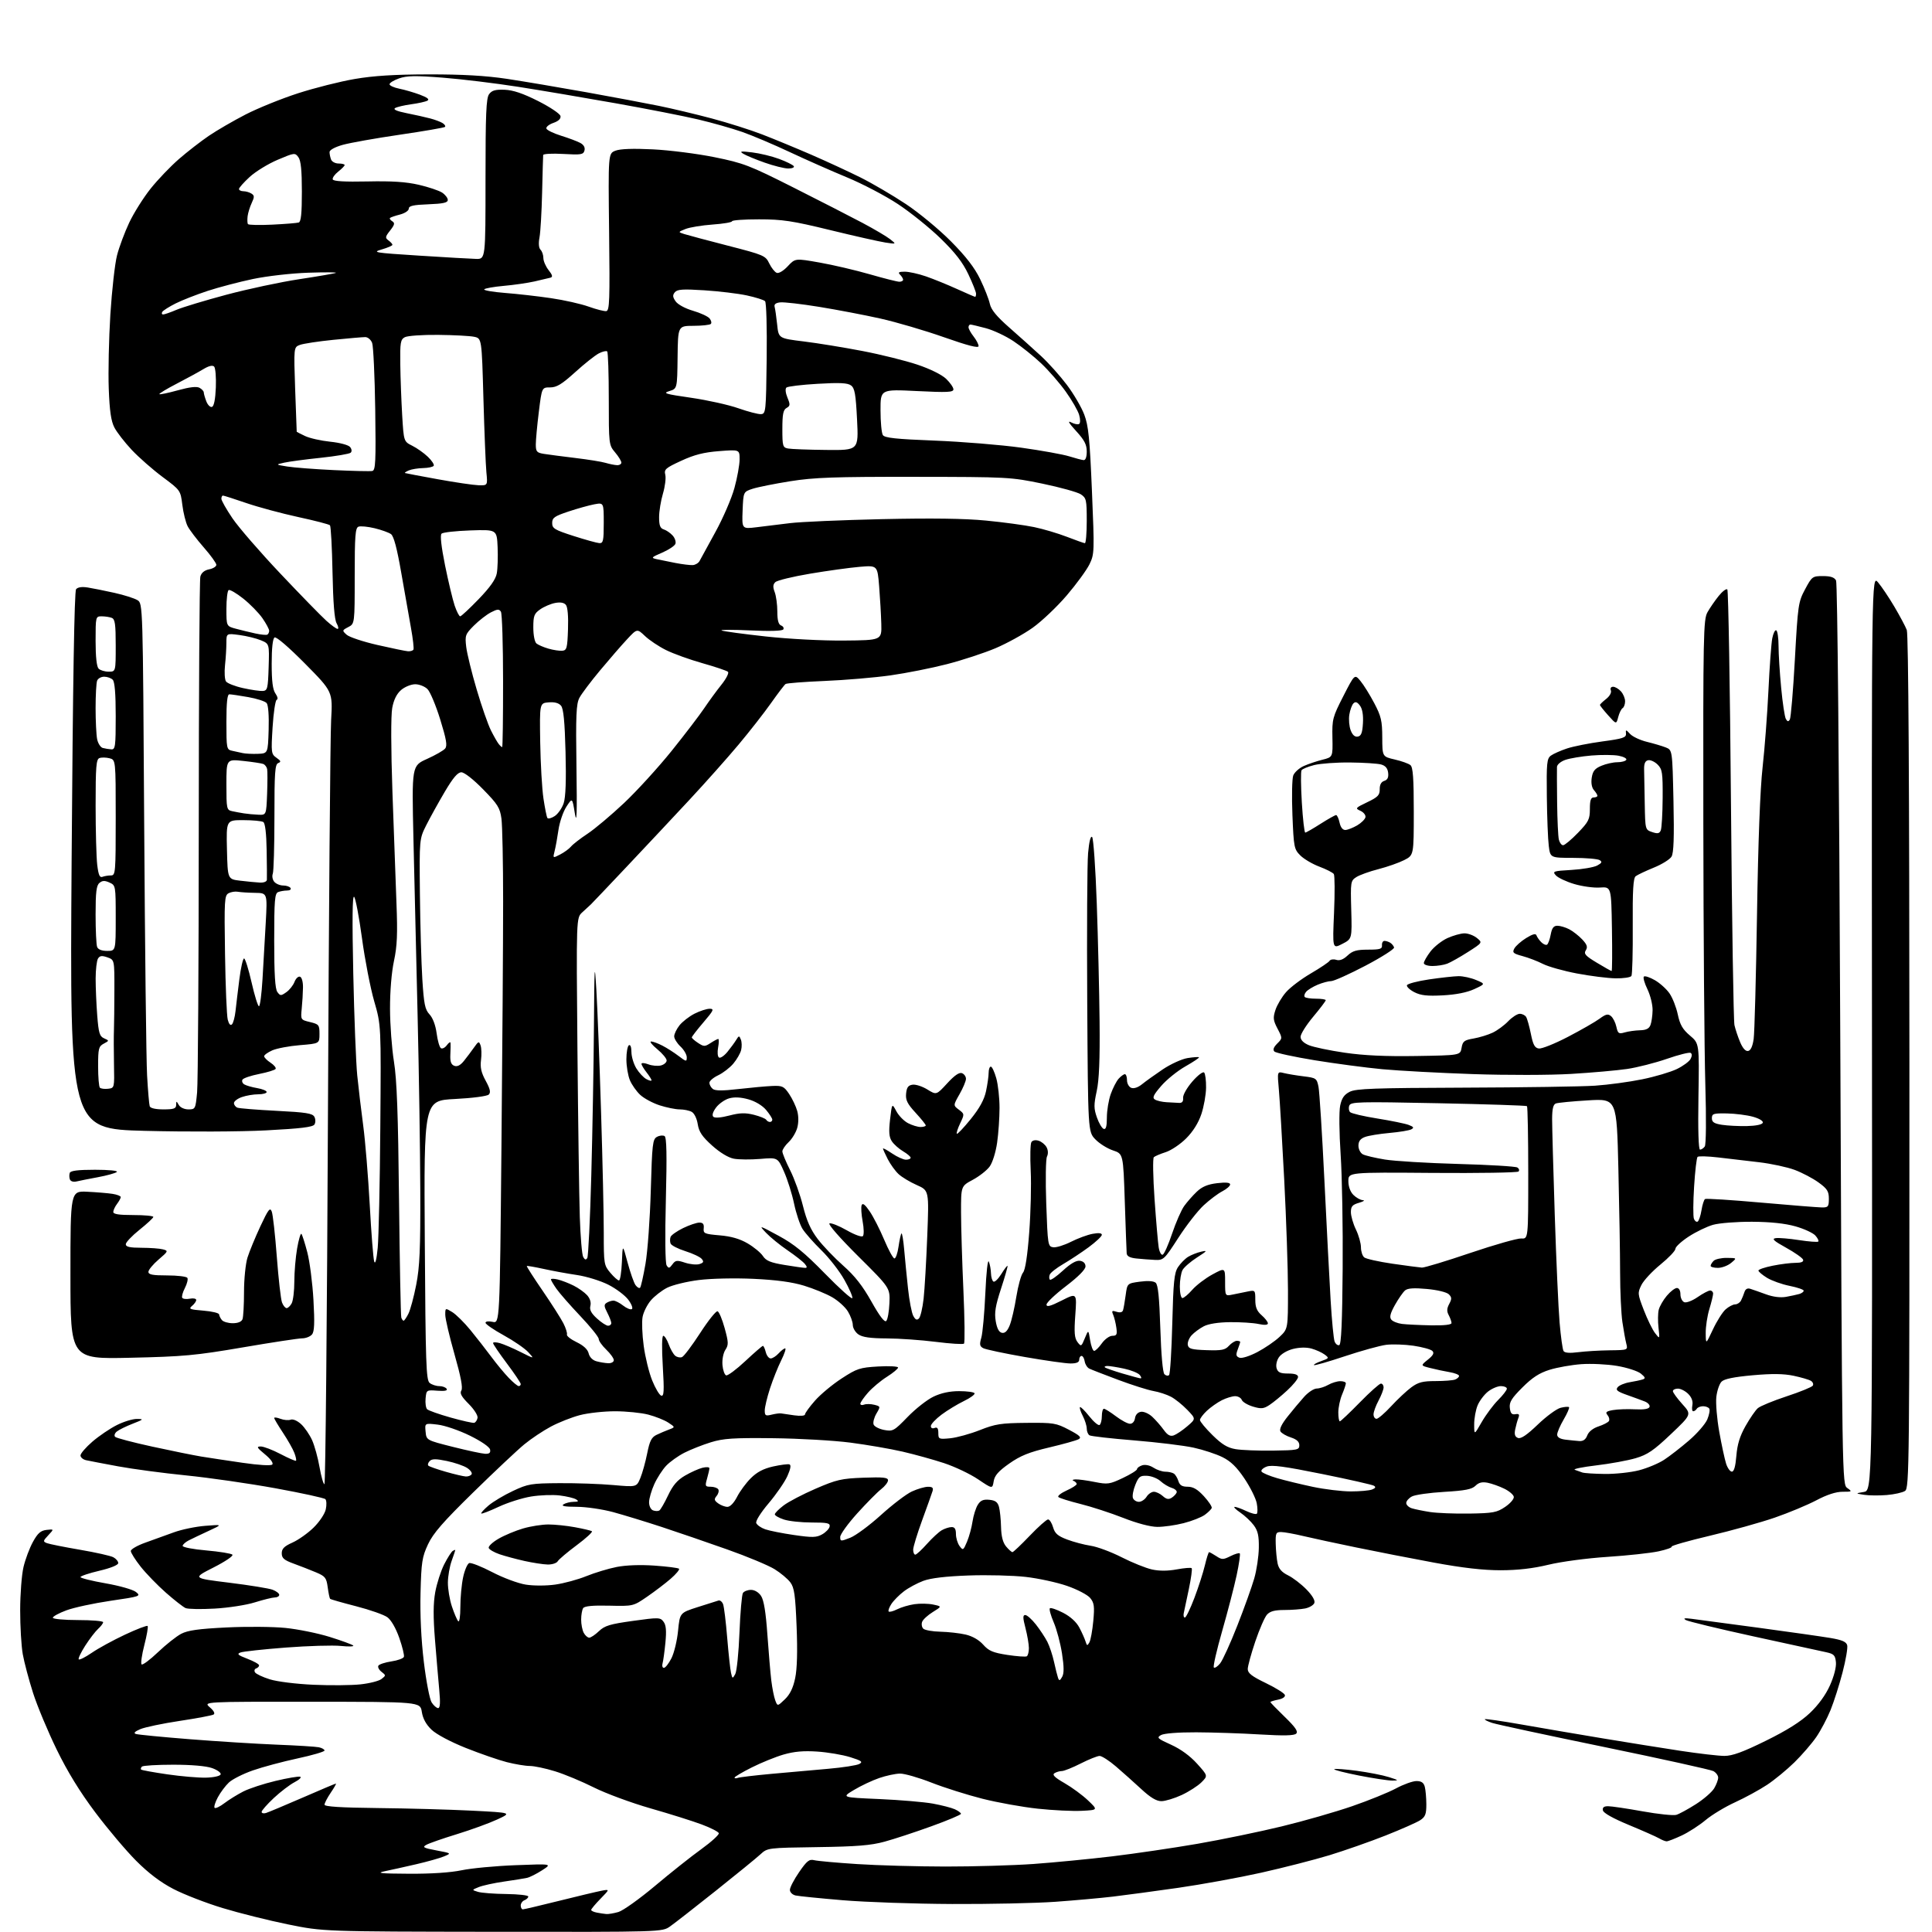 <?xml version="1.0" encoding="UTF-8" standalone="no"?>
<svg 
  version="1.1" 
  xmlns="http://www.w3.org/2000/svg" 
  xmlns:xlink="http://www.w3.org/1999/xlink" 
  xmlns:svg="http://www.w3.org/2000/svg"
  xmlns:rdf="http://www.w3.org/1999/02/22-rdf-syntax-ns#"
  xmlns:cc="http://creativecommons.org/ns#"
  xmlns:dc="http://purl.org/dc/elements/1.1/"
  viewBox="0 0 768 768"
  width="768"
  height="768"
>
<style>svg {background-color: white; }</style>"
<path stroke="none" fill="black" fill-rule="evenodd" d="M195.85,767.92C128.50,767.83 128.50,767.83 114.50,764.98C106.80,763.41 95.10,760.49 88.50,758.48C81.90,756.48 73.11,753.07 68.95,750.91C63.84,748.26 59.06,744.64 54.14,739.71C50.15,735.71 42.83,727.05 37.89,720.47C31.78,712.34 26.85,704.32 22.55,695.50C19.06,688.35 14.83,678.23 13.15,673.00C11.48,667.77 9.63,660.83 9.05,657.57C8.47,654.30 8.01,646.43 8.02,640.07C8.02,633.70 8.62,625.99 9.34,622.93C10.06,619.86 11.75,615.36 13.09,612.93C15.00,609.45 16.17,608.43 18.51,608.16C21.50,607.83 21.50,607.83 19.20,610.28C17.07,612.56 17.03,612.80 18.67,613.43C19.65,613.80 25.55,614.98 31.78,616.05C38.00,617.11 43.98,618.45 45.05,619.03C46.12,619.60 47.00,620.65 47.00,621.35C47.00,622.12 44.01,623.34 39.50,624.40C35.37,625.37 32.00,626.50 32.00,626.91C32.00,627.32 36.49,628.44 41.98,629.40C47.54,630.37 52.89,631.90 54.06,632.85C56.10,634.50 55.74,634.62 43.95,636.34C37.23,637.33 29.32,639.03 26.37,640.14C23.41,641.24 21.00,642.56 21.00,643.07C21.00,643.58 25.50,644.00 31.00,644.00C36.50,644.00 41.00,644.38 41.00,644.85C41.00,645.31 40.11,646.50 39.01,647.49C37.92,648.48 35.61,651.49 33.88,654.18C32.16,656.87 30.99,659.33 31.30,659.63C31.61,659.94 33.95,658.75 36.51,657.00C39.06,655.24 44.98,652.01 49.66,649.81C54.33,647.62 58.39,646.06 58.68,646.35C58.97,646.63 58.38,650.03 57.39,653.89C56.39,657.75 55.90,661.23 56.28,661.62C56.67,662.00 59.59,659.83 62.77,656.80C65.95,653.76 70.12,650.46 72.03,649.46C74.67,648.08 78.97,647.48 90.00,646.94C97.97,646.54 108.55,646.63 113.49,647.13C118.44,647.63 126.32,649.23 130.99,650.68C135.67,652.14 139.90,653.68 140.39,654.11C140.88,654.53 138.69,654.62 135.52,654.29C132.34,653.96 122.49,654.25 113.62,654.93C104.76,655.61 96.64,656.49 95.60,656.89C94.05,657.48 94.56,657.94 98.35,659.39C100.91,660.37 103.00,661.54 103.00,662.00C103.00,662.46 102.47,663.01 101.82,663.23C101.18,663.44 100.97,664.14 101.37,664.78C101.76,665.42 104.43,666.68 107.29,667.57C110.22,668.48 117.80,669.42 124.62,669.72C131.29,670.02 139.68,669.95 143.28,669.56C146.87,669.18 150.64,668.22 151.65,667.43C153.45,666.04 153.45,665.96 151.65,664.57C150.63,663.78 150.08,662.68 150.42,662.12C150.77,661.57 153.10,660.81 155.60,660.43C158.11,660.06 160.34,659.24 160.56,658.62C160.78,658.01 159.95,654.62 158.72,651.10C157.36,647.22 155.50,643.99 153.99,642.88C152.62,641.88 147.03,639.92 141.56,638.51C136.10,637.11 131.45,635.78 131.23,635.56C131.01,635.34 130.58,633.27 130.27,630.96C129.76,627.18 129.29,626.58 125.60,625.03C123.35,624.08 119.36,622.52 116.75,621.57C112.91,620.17 112.00,619.38 112.00,617.46C112.00,615.64 112.98,614.66 116.25,613.20C118.59,612.16 122.37,609.48 124.65,607.25C126.97,604.98 129.11,601.79 129.50,600.00C129.89,598.24 129.81,596.41 129.34,595.94C128.86,595.46 119.93,593.51 109.48,591.61C99.04,589.71 83.08,587.41 74.00,586.50C64.92,585.59 52.78,583.97 47.00,582.90C41.22,581.83 35.49,580.74 34.25,580.46C33.01,580.19 32.00,579.33 32.00,578.56C32.00,577.79 34.14,575.31 36.75,573.06C39.36,570.81 43.73,567.85 46.45,566.49C49.17,565.12 52.77,564.02 54.45,564.05C57.26,564.09 57.12,564.24 52.69,565.97C50.05,567.00 47.22,568.40 46.40,569.08C45.58,569.76 45.30,570.70 45.77,571.17C46.24,571.64 52.89,573.39 60.56,575.06C68.23,576.73 76.97,578.50 80.00,579.00C83.03,579.49 90.41,580.61 96.41,581.48C102.93,582.43 107.69,582.71 108.23,582.17C108.77,581.63 107.61,580.00 105.34,578.13C102.10,575.46 101.86,575.00 103.67,575.00C104.84,575.00 108.38,576.36 111.54,578.02C114.70,579.68 117.46,580.87 117.67,580.66C117.88,580.45 117.59,579.04 117.01,577.54C116.44,576.03 114.40,572.43 112.49,569.55C110.57,566.66 109.00,564.01 109.00,563.67C109.00,563.33 110.12,563.48 111.49,564.00C112.86,564.52 114.68,564.67 115.54,564.35C116.45,564.00 118.18,564.74 119.69,566.12C121.11,567.43 123.08,570.30 124.07,572.50C125.05,574.70 126.39,579.54 127.03,583.25C127.68,586.96 128.55,590.00 128.97,590.00C129.38,590.00 130.01,524.19 130.36,443.75C130.71,363.31 131.28,292.42 131.63,286.22C132.26,274.94 132.26,274.94 121.27,263.82C114.71,257.20 109.82,252.99 109.14,253.41C108.41,253.86 108.00,257.65 108.00,263.84C108.00,270.85 108.42,274.15 109.50,275.69C110.36,276.93 110.58,277.98 110.00,278.17C109.46,278.35 108.72,283.27 108.36,289.09C107.74,299.22 107.81,299.75 109.90,301.22C111.68,302.46 111.81,302.86 110.59,303.33C109.31,303.82 109.08,307.12 109.09,324.75C109.09,336.21 108.80,346.36 108.44,347.31C108.07,348.25 108.33,349.69 109.01,350.51C109.69,351.33 111.29,352.00 112.56,352.00C113.84,352.00 115.16,352.45 115.50,353.00C115.84,353.55 115.23,354.00 114.14,354.00C113.05,354.00 111.45,354.27 110.58,354.61C109.22,355.13 109.00,357.78 109.00,373.92C109.00,387.30 109.36,393.10 110.25,394.33C111.41,395.91 111.67,395.92 113.81,394.42C115.09,393.53 116.55,391.68 117.07,390.32C117.59,388.95 118.57,388.03 119.26,388.26C119.98,388.51 120.48,390.33 120.44,392.59C120.41,394.74 120.19,398.50 119.94,400.94C119.50,405.37 119.52,405.39 123.25,406.29C126.77,407.14 127.00,407.43 127.00,411.01C127.00,414.83 127.00,414.83 119.25,415.46C114.99,415.81 110.04,416.74 108.25,417.53C106.46,418.32 105.00,419.37 105.00,419.87C105.00,420.36 106.14,421.52 107.53,422.43C108.92,423.34 109.84,424.46 109.56,424.91C109.28,425.36 106.35,426.26 103.06,426.91C99.76,427.56 96.77,428.57 96.40,429.16C96.04,429.74 96.35,430.60 97.10,431.06C97.85,431.52 100.16,432.19 102.23,432.54C104.30,432.89 106.00,433.59 106.00,434.09C106.00,434.59 104.49,435.00 102.65,435.00C100.81,435.00 97.88,435.49 96.15,436.10C94.42,436.70 93.00,437.78 93.00,438.49C93.00,439.20 93.62,440.02 94.38,440.32C95.14,440.61 102.14,441.17 109.92,441.57C121.61,442.16 124.24,442.57 124.97,443.95C125.47,444.88 125.48,446.22 125.00,447.00C124.36,448.04 119.58,448.62 105.82,449.34C95.35,449.88 74.69,449.96 57.62,449.53C27.74,448.76 27.74,448.76 28.47,342.13C28.96,271.29 29.56,235.07 30.24,234.23C30.91,233.41 32.55,233.17 34.89,233.54C36.87,233.85 41.65,234.82 45.50,235.67C49.35,236.53 53.47,237.84 54.64,238.57C56.79,239.91 56.79,239.91 57.32,328.20C57.62,376.77 58.13,421.45 58.47,427.50C58.81,433.55 59.28,439.06 59.51,439.75C59.78,440.53 61.84,441.00 64.97,441.00C69.08,441.00 70.01,440.68 70.03,439.25C70.06,437.58 70.11,437.58 71.08,439.25C71.67,440.26 73.29,441.00 74.91,441.00C77.64,441.00 77.73,440.83 78.35,434.25C78.70,430.54 79.00,383.40 79.01,329.50C79.02,275.60 79.30,230.46 79.64,229.20C80.05,227.69 81.25,226.70 83.13,226.32C84.71,226.01 86.00,225.20 86.00,224.53C86.00,223.86 83.75,220.73 80.99,217.59C78.23,214.44 75.35,210.65 74.59,209.18C73.83,207.70 72.88,203.89 72.48,200.70C71.76,194.92 71.73,194.88 64.63,189.60C60.71,186.68 55.19,181.84 52.37,178.84C49.56,175.84 46.45,171.84 45.47,169.94C44.15,167.40 43.56,163.38 43.23,154.50C42.98,147.90 43.27,134.62 43.87,125.00C44.48,115.38 45.67,104.80 46.52,101.50C47.37,98.20 49.55,92.35 51.37,88.50C53.19,84.65 57.01,78.58 59.86,75.00C62.71,71.42 67.79,66.12 71.14,63.21C74.49,60.30 79.84,56.15 83.02,53.99C86.20,51.83 92.78,48.01 97.65,45.50C102.52,43.00 111.90,39.20 118.50,37.07C125.10,34.94 135.22,32.39 141.00,31.40C148.53,30.11 156.87,29.59 170.50,29.57C183.85,29.55 193.07,30.08 201.50,31.34C208.10,32.34 222.28,34.73 233.00,36.65C243.72,38.58 256.77,41.03 262.00,42.10C267.23,43.17 276.67,45.42 282.98,47.10C289.30,48.78 298.30,51.63 302.98,53.44C307.67,55.25 316.45,58.88 322.50,61.50C328.55,64.13 337.35,68.20 342.05,70.54C346.75,72.89 354.85,77.63 360.05,81.08C365.25,84.52 373.32,91.20 378.00,95.92C383.99,101.96 387.43,106.42 389.64,111.00C391.37,114.58 393.09,118.97 393.47,120.76C393.97,123.11 396.14,125.76 401.27,130.26C405.18,133.69 410.82,138.75 413.79,141.49C416.77,144.23 421.40,149.41 424.10,152.99C426.80,156.57 429.91,161.89 431.01,164.81C432.68,169.23 433.19,174.26 434.06,195.12C435.08,219.38 435.05,220.26 433.08,224.32C431.95,226.62 427.90,232.18 424.06,236.67C420.23,241.16 414.14,246.94 410.53,249.52C406.92,252.09 400.26,255.76 395.73,257.68C391.21,259.59 382.52,262.44 376.43,264.01C370.35,265.58 360.22,267.59 353.93,268.48C347.64,269.36 335.89,270.36 327.81,270.69C319.73,271.03 312.74,271.57 312.28,271.90C311.81,272.23 309.21,275.65 306.49,279.50C303.78,283.35 297.97,290.77 293.59,296.00C289.21,301.23 280.43,311.10 274.07,317.93C267.70,324.77 256.53,336.70 249.22,344.43C241.92,352.17 235.47,358.95 234.90,359.50C234.32,360.05 232.78,361.48 231.46,362.67C229.07,364.84 229.07,364.84 229.54,417.17C229.80,445.95 230.23,475.93 230.48,483.79C230.74,491.65 231.34,498.79 231.83,499.67C232.48,500.83 232.92,500.93 233.46,500.07C233.86,499.41 234.58,484.61 235.05,467.19C235.52,449.76 236.00,423.12 236.10,408.00C236.27,383.25 236.37,381.80 237.06,393.50C237.49,400.65 238.33,422.48 238.93,442.00C239.54,461.52 240.02,483.20 240.01,490.17C240.00,502.36 240.10,502.97 242.59,505.92C244.01,507.62 245.57,509.00 246.05,509.00C246.52,509.00 247.04,505.74 247.21,501.75C247.50,494.50 247.50,494.50 249.47,501.86C250.56,505.91 251.98,509.96 252.64,510.86C253.30,511.76 254.11,512.22 254.44,511.89C254.78,511.56 255.74,507.28 256.59,502.39C257.44,497.50 258.39,484.37 258.70,473.21C259.22,454.69 259.44,452.84 261.16,451.92C262.19,451.36 263.55,451.22 264.18,451.61C265.00,452.12 265.14,459.03 264.69,476.91C264.31,491.55 264.44,502.10 264.99,503.00C265.79,504.28 266.11,504.23 267.29,502.61C268.51,500.95 269.08,500.87 272.32,501.94C274.33,502.60 276.90,502.85 278.04,502.49C279.68,501.97 279.87,501.54 278.94,500.43C278.31,499.66 275.38,498.28 272.43,497.35C269.49,496.42 266.85,495.06 266.57,494.33C266.29,493.60 266.29,492.41 266.57,491.68C266.85,490.96 269.10,489.38 271.56,488.18C274.03,486.98 276.94,486.00 278.01,486.00C279.45,486.00 279.91,486.60 279.74,488.25C279.52,490.33 280.00,490.54 286.10,491.07C290.67,491.46 294.09,492.45 297.21,494.28C299.69,495.73 302.42,497.99 303.28,499.30C304.51,501.18 306.30,501.92 311.86,502.84C315.72,503.48 319.42,504.00 320.07,504.00C320.91,504.00 320.86,503.54 319.91,502.39C319.18,501.51 316.09,499.08 313.04,497.00C309.99,494.92 306.17,491.80 304.54,490.08C301.59,486.96 301.60,486.97 309.49,491.23C315.64,494.55 319.74,497.89 327.94,506.28C333.73,512.21 338.63,516.60 338.82,516.03C339.01,515.46 337.59,512.18 335.65,508.75C333.72,505.31 329.61,500.02 326.51,497.00C323.42,493.98 320.04,490.14 319.00,488.48C317.97,486.82 316.47,482.32 315.66,478.48C314.86,474.64 313.07,468.94 311.68,465.80C309.16,460.10 309.16,460.10 302.20,460.69C298.38,461.01 293.65,460.97 291.70,460.60C289.52,460.19 286.18,458.17 283.07,455.37C279.11,451.81 277.85,449.94 277.36,446.87C277.00,444.58 275.98,442.52 274.93,441.96C273.94,441.43 271.80,441.00 270.18,441.00C268.56,441.00 264.98,440.27 262.23,439.39C259.48,438.50 256.01,436.63 254.51,435.24C253.01,433.85 251.15,431.22 250.39,429.39C249.63,427.56 249.00,423.83 249.00,421.09C249.00,418.36 249.45,415.84 250.00,415.50C250.59,415.14 251.00,416.24 251.00,418.19C251.01,420.01 251.88,422.93 252.95,424.69C254.02,426.44 255.82,428.37 256.95,428.97C258.08,429.58 259.00,429.79 259.00,429.44C259.00,429.10 258.10,427.67 257.00,426.27C255.90,424.87 255.00,423.35 255.00,422.89C255.00,422.43 256.22,422.51 257.71,423.08C259.20,423.65 261.45,423.85 262.71,423.54C263.97,423.22 265.00,422.33 265.00,421.55C265.00,420.78 263.32,418.76 261.27,417.07C259.22,415.38 258.12,414.00 258.82,414.00C259.52,414.00 261.54,414.74 263.30,415.65C265.06,416.55 267.96,418.41 269.75,419.77C272.79,422.08 273.00,422.11 273.00,420.29C273.00,419.22 271.88,417.29 270.50,416.00C269.13,414.71 268.00,412.89 268.00,411.96C268.00,411.03 268.94,409.07 270.09,407.61C271.25,406.14 273.93,404.06 276.05,402.97C278.18,401.89 280.89,401.00 282.08,401.00C283.99,401.00 283.71,401.62 279.62,406.41C277.08,409.38 275.00,412.07 275.00,412.39C275.00,412.70 276.12,413.69 277.50,414.59C279.80,416.10 280.19,416.10 282.46,414.62C283.82,413.73 285.19,413.00 285.51,413.00C285.83,413.00 285.80,414.52 285.46,416.39C285.10,418.29 285.26,420.04 285.82,420.39C286.37,420.73 287.87,419.71 289.16,418.14C290.45,416.56 292.02,414.42 292.65,413.38C293.73,411.62 293.85,411.61 294.51,413.25C294.90,414.22 294.94,416.09 294.61,417.43C294.27,418.76 292.88,421.18 291.51,422.80C290.14,424.43 287.44,426.51 285.51,427.43C283.58,428.34 282.00,429.69 282.00,430.42C282.00,431.16 282.59,432.25 283.32,432.85C284.26,433.63 287.18,433.65 293.57,432.91C298.48,432.35 304.51,431.80 306.96,431.69C311.00,431.52 311.63,431.81 313.70,434.88C314.95,436.74 316.40,439.78 316.91,441.63C317.48,443.69 317.48,446.30 316.92,448.32C316.42,450.15 314.88,452.71 313.50,454.00C312.13,455.29 311.00,456.96 311.00,457.70C311.00,458.45 312.39,461.80 314.08,465.16C315.78,468.52 318.08,474.92 319.19,479.38C320.67,485.30 322.26,488.86 325.06,492.53C327.17,495.30 331.75,500.07 335.23,503.15C339.78,507.17 342.91,511.16 346.42,517.42C349.69,523.24 351.63,525.77 352.30,525.10C352.86,524.54 353.42,521.36 353.56,518.03C353.82,511.96 353.82,511.96 341.16,499.38C333.83,492.09 329.02,486.60 329.74,486.32C330.42,486.06 333.49,487.28 336.57,489.04C339.71,490.84 342.53,491.86 343.01,491.37C343.48,490.89 343.43,488.25 342.91,485.51C342.40,482.76 342.22,479.87 342.52,479.08C342.91,478.08 343.87,478.82 345.73,481.55C347.19,483.70 349.78,488.77 351.48,492.82C353.18,496.87 355.01,500.21 355.54,500.25C356.07,500.29 356.81,498.18 357.18,495.57C357.56,492.95 358.08,490.59 358.34,490.32C358.61,490.06 359.09,492.92 359.42,496.67C359.75,500.43 360.43,507.42 360.95,512.21C361.46,517.00 362.40,521.88 363.03,523.06C363.87,524.63 364.48,524.92 365.29,524.11C365.90,523.50 366.73,519.97 367.15,516.25C367.56,512.54 368.21,501.34 368.60,491.36C369.31,473.23 369.31,473.23 364.42,471.07C361.73,469.88 358.46,467.91 357.17,466.70C355.87,465.49 353.95,462.83 352.90,460.79C351.86,458.75 351.00,456.85 351.00,456.57C351.00,456.29 352.64,457.17 354.64,458.53C356.64,459.89 359.12,461.00 360.14,461.00C361.16,461.00 362.00,460.65 362.00,460.22C362.00,459.78 360.64,458.63 358.98,457.65C357.31,456.66 355.31,454.87 354.51,453.66C353.41,451.98 353.25,449.94 353.82,444.98C354.58,438.50 354.58,438.50 356.31,441.73C357.26,443.51 359.35,445.65 360.97,446.48C362.58,447.32 364.82,448.00 365.95,448.00C367.08,448.00 368.00,447.71 368.00,447.36C368.00,447.01 366.17,444.74 363.94,442.32C360.66,438.76 359.94,437.29 360.19,434.71C360.43,432.25 361.03,431.42 362.77,431.18C364.01,431.00 366.65,431.86 368.63,433.08C372.24,435.31 372.24,435.31 376.52,430.65C379.42,427.49 381.31,426.18 382.40,426.60C383.28,426.94 383.99,427.95 383.99,428.86C383.98,429.76 382.83,432.50 381.43,434.95C378.89,439.41 378.89,439.41 381.17,441.12C383.42,442.82 383.42,442.89 381.68,446.55C380.71,448.58 380.11,450.45 380.36,450.69C380.60,450.93 383.08,448.32 385.86,444.89C389.39,440.52 391.23,437.17 391.96,433.77C392.53,431.09 393.00,427.80 393.00,426.45C393.00,425.10 393.39,424.00 393.87,424.00C394.35,424.00 395.32,426.08 396.04,428.63C396.75,431.18 397.33,436.46 397.33,440.38C397.33,444.30 396.90,450.54 396.37,454.25C395.81,458.11 394.54,462.17 393.38,463.75C392.27,465.26 389.25,467.62 386.68,469.00C382.01,471.50 382.01,471.50 382.03,482.00C382.04,487.77 382.47,501.73 382.97,513.00C383.48,524.27 383.58,533.78 383.20,534.12C382.81,534.46 377.77,534.14 372.00,533.41C366.23,532.68 357.44,532.06 352.47,532.04C345.97,532.01 342.82,531.56 341.22,530.44C340.00,529.59 339.00,527.90 339.00,526.69C338.99,525.49 338.12,523.07 337.06,521.33C336.00,519.58 333.18,517.04 330.81,515.67C328.44,514.30 323.39,512.23 319.60,511.07C314.87,509.63 308.56,508.78 299.60,508.36C292.11,508.01 282.77,508.21 277.79,508.83C273.00,509.43 267.32,510.82 265.17,511.91C263.01,513.01 260.09,515.30 258.67,516.99C257.24,518.68 255.79,521.60 255.44,523.49C255.08,525.37 255.28,530.54 255.88,534.98C256.47,539.41 257.98,545.58 259.23,548.69C260.48,551.81 262.11,554.55 262.84,554.79C263.95,555.15 264.06,553.05 263.47,543.11C263.03,535.82 263.11,531.00 263.67,531.00C264.18,531.00 265.15,532.53 265.83,534.40C266.50,536.27 267.66,538.31 268.40,538.92C269.14,539.53 270.37,539.78 271.12,539.46C271.88,539.15 275.12,534.84 278.33,529.89C281.53,524.94 284.64,521.05 285.24,521.25C285.84,521.45 287.11,524.48 288.07,527.98C289.62,533.64 289.65,534.61 288.34,536.60C287.51,537.88 287.01,540.47 287.19,542.60C287.36,544.66 288.02,546.52 288.66,546.73C289.29,546.93 292.73,544.38 296.28,541.05C299.84,537.72 302.99,535.00 303.27,535.00C303.55,535.00 304.07,536.12 304.41,537.50C304.76,538.88 305.63,540.00 306.36,540.00C307.09,540.00 308.50,539.10 309.50,538.00C310.50,536.90 311.67,536.00 312.11,536.00C312.56,536.00 311.85,538.14 310.55,540.75C309.25,543.36 307.24,548.39 306.09,551.92C304.94,555.44 304.00,559.39 304.00,560.68C304.00,562.75 304.34,562.95 306.73,562.35C308.23,561.98 309.92,561.75 310.48,561.85C311.04,561.95 313.41,562.30 315.75,562.62C318.22,562.96 320.00,562.81 320.00,562.25C320.00,561.72 321.78,559.26 323.96,556.79C326.13,554.31 330.89,550.35 334.54,547.98C340.63,544.01 341.80,543.62 349.08,543.20C353.44,542.95 357.00,543.14 357.00,543.62C357.00,544.10 355.00,545.76 352.55,547.31C350.10,548.85 346.73,551.68 345.05,553.59C343.37,555.51 342.00,557.49 342.00,558.00C342.00,558.52 342.68,558.68 343.50,558.36C344.33,558.04 346.15,558.07 347.54,558.42C350.04,559.05 350.05,559.10 348.39,561.92C347.46,563.49 346.96,565.45 347.27,566.26C347.58,567.08 349.48,568.05 351.48,568.43C354.93,569.08 355.40,568.82 360.81,563.24C363.94,560.01 368.55,556.39 371.07,555.19C374.09,553.74 377.53,553.00 381.26,553.00C384.35,553.00 387.11,553.37 387.39,553.82C387.67,554.28 385.79,555.67 383.20,556.92C380.62,558.17 376.60,560.61 374.28,562.34C371.96,564.08 370.05,566.11 370.03,566.86C370.01,567.66 370.62,567.98 371.50,567.64C372.59,567.22 373.00,567.76 373.00,569.63C373.00,572.09 373.20,572.17 377.75,571.73C380.36,571.47 385.65,570.01 389.50,568.49C395.63,566.06 397.93,565.70 408.00,565.61C418.82,565.51 419.82,565.67 424.93,568.36C429.25,570.63 430.04,571.40 428.77,572.11C427.90,572.60 422.60,574.08 417.01,575.40C409.05,577.28 405.62,578.67 401.17,581.80C396.88,584.82 395.38,586.53 395.00,588.84C394.50,591.89 394.50,591.89 388.79,588.04C385.65,585.92 379.58,583.04 375.29,581.62C371.01,580.21 363.57,578.15 358.76,577.04C353.96,575.93 344.65,574.33 338.08,573.47C331.52,572.62 317.67,571.82 307.32,571.71C291.47,571.53 287.56,571.79 282.54,573.34C279.27,574.35 274.54,576.22 272.04,577.49C269.54,578.77 266.29,581.09 264.81,582.66C263.33,584.22 261.20,587.52 260.08,590.00C258.96,592.48 258.03,595.69 258.02,597.14C258.01,598.65 258.68,600.05 259.59,600.40C260.46,600.73 261.59,600.75 262.09,600.45C262.59,600.14 264.15,597.44 265.57,594.44C267.48,590.41 269.23,588.37 272.32,586.57C274.62,585.23 277.74,583.83 279.25,583.46C280.76,583.09 282.00,583.17 282.00,583.65C282.00,584.12 281.58,585.97 281.07,587.76C280.21,590.76 280.31,591.00 282.51,591.00C283.81,591.00 285.17,591.47 285.53,592.04C285.88,592.62 285.59,593.79 284.87,594.65C283.79,595.96 283.89,596.44 285.48,597.61C286.53,598.37 288.19,599.00 289.17,599.00C290.25,599.00 291.76,597.42 292.99,595.03C294.10,592.84 296.56,589.50 298.46,587.61C300.91,585.16 303.47,583.82 307.31,582.95C310.29,582.29 313.22,581.91 313.82,582.12C314.54,582.37 314.25,583.97 312.99,586.78C311.93,589.14 308.59,593.98 305.57,597.55C302.41,601.28 300.30,604.63 300.62,605.44C300.92,606.22 302.53,607.34 304.19,607.92C305.86,608.50 311.04,609.53 315.69,610.20C322.94,611.25 324.54,611.21 326.82,609.93C328.29,609.10 329.62,607.71 329.79,606.83C330.06,605.47 328.95,605.22 322.65,605.22C318.56,605.22 313.58,604.69 311.60,604.03C309.62,603.38 308.00,602.45 308.00,601.97C308.00,601.49 309.57,599.91 311.48,598.45C313.40,596.98 319.14,593.98 324.23,591.78C332.55,588.18 334.50,587.73 343.25,587.41C351.12,587.12 353.00,587.32 353.00,588.45C353.00,589.22 351.76,590.82 350.25,591.99C348.74,593.17 344.46,597.49 340.75,601.60C337.04,605.71 334.00,609.92 334.00,610.96C334.00,612.75 334.20,612.76 337.98,611.28C340.16,610.42 345.68,606.34 350.23,602.21C354.78,598.09 360.30,593.88 362.50,592.88C364.70,591.87 367.56,591.03 368.87,591.02C370.66,591.01 371.10,591.42 370.70,592.75C370.40,593.71 368.55,598.91 366.58,604.29C364.61,609.68 363.00,614.96 363.00,616.04C363.00,617.12 363.38,618.00 363.84,618.00C364.30,618.00 366.38,616.09 368.46,613.75C370.55,611.41 373.21,608.95 374.38,608.29C375.54,607.62 377.29,607.05 378.25,607.04C379.51,607.01 380.00,607.79 380.00,609.81C380.00,611.35 380.65,613.49 381.43,614.56C382.80,616.41 382.94,616.33 384.41,612.85C385.25,610.84 386.24,607.24 386.59,604.85C386.95,602.46 387.89,599.46 388.68,598.19C389.78,596.43 390.87,595.96 393.27,596.19C395.65,596.42 396.59,597.11 397.11,599.00C397.49,600.38 397.86,603.98 397.93,607.00C398.02,610.76 398.66,613.21 399.94,614.75C400.98,615.99 402.11,617.00 402.46,617.00C402.81,617.00 405.90,614.08 409.32,610.50C412.74,606.92 416.03,604.00 416.62,604.00C417.22,604.00 418.11,605.40 418.61,607.10C419.32,609.57 420.46,610.57 424.18,611.98C426.75,612.95 430.97,614.07 433.55,614.46C436.14,614.84 441.68,616.90 445.88,619.04C450.07,621.17 455.49,623.35 457.93,623.89C460.84,624.53 464.21,624.52 467.77,623.86C470.76,623.31 473.43,623.09 473.71,623.38C473.99,623.66 473.48,627.40 472.58,631.70C471.67,635.99 470.76,640.29 470.56,641.25C470.35,642.21 470.56,643.00 471.01,643.00C471.46,643.00 473.15,639.51 474.77,635.25C476.39,630.99 478.27,625.14 478.96,622.25C479.64,619.36 480.40,617.00 480.63,617.00C480.87,617.00 482.16,617.72 483.50,618.59C485.72,620.05 486.20,620.05 489.13,618.59C490.89,617.71 492.55,617.22 492.83,617.50C493.11,617.78 492.54,621.72 491.57,626.25C490.60,630.79 488.01,640.73 485.83,648.35C483.65,655.96 482.15,662.49 482.52,662.85C482.88,663.21 484.00,662.48 485.02,661.22C486.03,659.97 489.11,653.22 491.85,646.22C494.60,639.23 497.62,630.80 498.57,627.50C499.53,624.20 500.35,618.72 500.40,615.33C500.48,610.54 500.03,608.53 498.41,606.33C497.26,604.77 494.83,602.49 493.01,601.25C491.19,600.01 490.21,599.00 490.82,599.00C491.43,599.00 493.52,599.76 495.45,600.68C497.39,601.60 499.26,602.07 499.61,601.73C499.96,601.38 499.94,599.51 499.58,597.58C499.22,595.65 497.03,591.24 494.71,587.78C491.64,583.20 489.26,580.89 485.95,579.24C483.44,578.00 478.27,576.29 474.45,575.46C470.63,574.62 460.00,573.33 450.84,572.58C441.68,571.84 433.69,570.93 433.09,570.56C432.49,570.19 432.00,568.99 432.00,567.89C432.00,566.80 431.29,564.53 430.43,562.86C429.56,561.18 429.06,559.61 429.31,559.36C429.55,559.11 431.20,560.73 432.97,562.96C434.73,565.19 436.59,566.76 437.09,566.45C437.59,566.14 438.00,564.56 438.00,562.94C438.00,561.32 438.37,560.00 438.82,560.00C439.27,560.00 441.41,561.34 443.57,562.97C445.73,564.61 448.26,565.96 449.18,565.97C450.17,565.99 450.99,565.08 451.18,563.75C451.38,562.38 452.30,561.39 453.56,561.21C454.69,561.04 456.71,561.94 458.06,563.21C459.41,564.47 461.44,566.79 462.58,568.37C464.10,570.48 465.17,571.07 466.58,570.59C467.63,570.22 470.05,568.60 471.95,566.97C475.41,564.01 475.41,564.01 471.95,560.42C470.05,558.45 467.15,556.11 465.50,555.24C463.85,554.36 460.70,553.33 458.50,552.95C456.30,552.56 450.00,550.57 444.50,548.51C439.00,546.46 433.82,544.44 433.00,544.04C432.18,543.63 431.36,542.33 431.18,541.15C431.00,539.97 430.44,539.00 429.93,539.00C429.42,539.00 429.00,539.67 429.00,540.50C429.00,541.54 427.95,542.00 425.54,542.00C423.64,542.00 415.44,540.84 407.33,539.42C399.21,538.00 391.80,536.43 390.85,535.92C389.44,535.17 389.31,534.43 390.09,531.75C390.61,529.96 391.33,521.99 391.69,514.04C392.06,505.65 392.65,500.41 393.09,501.54C393.52,502.62 393.89,504.71 393.93,506.19C393.97,507.67 394.41,509.14 394.91,509.45C395.42,509.76 396.82,508.41 398.03,506.45C399.24,504.50 400.35,503.03 400.51,503.20C400.66,503.36 399.51,507.42 397.94,512.21C395.69,519.10 395.24,521.81 395.82,525.20C396.32,528.11 397.11,529.59 398.30,529.82C399.49,530.05 400.46,529.11 401.38,526.83C402.12,525.00 403.30,519.90 404.00,515.50C404.71,511.10 405.91,506.78 406.66,505.90C407.56,504.85 408.42,499.30 409.13,489.90C409.73,481.98 410.00,470.94 409.72,465.37C409.45,459.81 409.57,454.69 409.99,454.02C410.45,453.28 411.60,453.06 412.88,453.46C414.05,453.83 415.47,455.00 416.04,456.07C416.66,457.24 416.72,458.69 416.19,459.75C415.70,460.71 415.57,469.15 415.90,478.50C416.48,494.96 416.57,495.51 418.67,495.81C419.86,495.98 423.03,495.00 425.72,493.64C428.41,492.28 432.27,490.85 434.31,490.47C436.71,490.02 438.00,490.15 438.00,490.86C438.00,491.45 435.64,493.67 432.75,495.80C429.86,497.92 425.32,500.92 422.66,502.47C420.00,504.02 417.58,505.92 417.29,506.69C416.99,507.46 417.02,508.36 417.36,508.69C417.69,509.02 420.01,507.40 422.53,505.08C425.58,502.27 427.82,500.98 429.30,501.19C430.69,501.39 431.50,502.20 431.50,503.42C431.50,504.63 428.66,507.50 423.75,511.25C419.49,514.50 416.00,517.81 416.00,518.60C416.00,519.66 417.55,519.25 422.04,516.98C428.08,513.93 428.08,513.93 427.45,522.72C426.94,529.70 427.12,531.91 428.31,533.48C429.76,535.39 429.86,535.34 431.23,531.98C432.66,528.50 432.66,528.50 433.34,532.75C433.72,535.09 434.44,537.00 434.94,537.00C435.45,537.00 436.83,535.65 438.00,534.00C439.18,532.34 441.05,531.00 442.18,531.00C443.91,531.00 444.15,530.50 443.76,527.75C443.51,525.96 442.94,523.66 442.50,522.63C441.82,521.05 442.03,520.87 443.85,521.45C445.25,521.90 446.16,521.68 446.43,520.82C446.66,520.09 447.13,517.40 447.47,514.84C448.10,510.17 448.10,510.17 453.08,509.49C456.22,509.06 458.55,509.21 459.38,509.90C460.35,510.70 460.85,515.67 461.25,528.09C461.57,538.39 462.22,545.62 462.87,546.27C463.48,546.88 464.31,547.02 464.73,546.60C465.15,546.18 465.73,536.96 466.00,526.12C466.42,509.53 466.78,505.98 468.26,503.72C469.23,502.24 471.03,500.40 472.26,499.63C473.49,498.87 475.85,497.93 477.50,497.56C480.12,496.96 479.91,497.25 475.82,499.87C473.25,501.52 470.66,503.77 470.07,504.87C469.48,505.97 469.00,508.92 469.00,511.43C469.00,513.95 469.46,516.00 470.03,516.00C470.60,516.00 472.37,514.51 473.96,512.70C475.56,510.88 479.14,508.15 481.93,506.63C487.00,503.88 487.00,503.88 487.00,509.55C487.00,515.23 487.00,515.23 490.00,514.61C491.65,514.28 494.35,513.72 496.00,513.39C498.93,512.79 499.00,512.87 499.00,516.71C499.00,519.66 499.63,521.18 501.50,522.81C502.88,524.01 504.00,525.46 504.00,526.04C504.00,526.73 502.71,526.82 500.25,526.30C498.19,525.86 493.12,525.54 489.00,525.58C484.27,525.63 480.39,526.24 478.50,527.23C476.85,528.09 474.67,529.71 473.66,530.82C472.65,531.94 471.98,533.67 472.17,534.66C472.46,536.17 473.68,536.51 479.63,536.71C485.62,536.91 487.02,536.64 488.52,534.97C489.51,533.89 490.92,533.00 491.65,533.00C492.39,533.00 493.00,533.20 493.00,533.43C493.00,533.67 492.56,535.04 492.01,536.47C491.21,538.57 491.34,539.19 492.68,539.71C493.63,540.07 496.66,539.12 499.80,537.48C502.80,535.90 506.78,533.19 508.63,531.44C512.00,528.26 512.00,528.26 511.99,512.88C511.98,504.42 511.31,484.68 510.50,469.00C509.69,453.32 508.73,437.21 508.37,433.20C507.71,425.89 507.71,425.89 510.36,426.56C511.82,426.92 515.35,427.51 518.21,427.86C523.18,428.47 523.44,428.65 524.12,432.00C524.51,433.93 525.56,450.57 526.46,469.00C527.35,487.43 528.48,509.02 528.95,517.00C529.43,524.98 530.14,532.31 530.53,533.29C530.93,534.28 531.75,534.92 532.37,534.71C533.17,534.44 533.57,525.53 533.73,504.42C533.86,487.96 533.50,467.52 532.93,459.00C532.34,450.17 532.26,441.78 532.74,439.50C533.37,436.51 534.33,435.12 536.54,434.00C539.02,432.74 546.40,432.48 582.00,432.36C605.38,432.28 628.78,431.93 634.01,431.58C639.24,431.23 647.70,430.09 652.80,429.04C657.91,428.00 664.09,426.16 666.56,424.97C669.02,423.78 671.48,421.98 672.02,420.96C672.63,419.82 672.65,418.90 672.06,418.54C671.55,418.22 667.30,419.28 662.63,420.90C657.96,422.52 650.84,424.33 646.82,424.93C642.79,425.52 632.75,426.41 624.50,426.90C616.07,427.40 598.99,427.43 585.50,426.97C572.30,426.52 556.10,425.64 549.50,425.03C542.90,424.41 530.77,422.80 522.55,421.46C514.33,420.11 507.15,418.55 506.59,417.99C505.91,417.31 506.27,416.29 507.70,414.85C509.83,412.73 509.83,412.73 507.83,408.89C506.09,405.57 505.99,404.57 507.02,401.44C507.68,399.45 509.57,396.28 511.24,394.38C512.90,392.48 517.33,389.14 521.08,386.95C524.83,384.76 528.19,382.51 528.53,381.94C528.88,381.38 530.07,381.20 531.17,381.55C532.52,381.98 533.98,381.43 535.66,379.85C537.67,377.96 539.26,377.51 543.83,377.50C548.61,377.50 549.48,377.23 549.36,375.75C549.28,374.79 549.73,374.01 550.36,374.02C550.99,374.02 552.03,374.37 552.67,374.77C553.31,375.18 553.99,376.02 554.17,376.63C554.35,377.23 549.24,380.49 542.81,383.87C536.38,387.24 530.24,390.00 529.18,390.00C528.12,390.00 525.69,390.65 523.79,391.44C521.89,392.24 519.82,393.51 519.18,394.28C518.54,395.05 518.31,395.98 518.68,396.34C519.04,396.70 521.06,397.00 523.17,397.00C525.28,397.00 527.00,397.27 527.00,397.60C527.00,397.94 524.75,400.90 522.00,404.19C519.25,407.48 517.00,411.06 517.00,412.14C517.00,413.42 518.16,414.59 520.32,415.49C522.15,416.25 528.56,417.60 534.57,418.47C542.15,419.58 550.86,419.98 562.99,419.78C580.48,419.50 580.48,419.50 581.00,416.53C581.44,413.93 582.05,413.46 585.74,412.83C588.06,412.43 591.48,411.39 593.34,410.51C595.20,409.63 597.99,407.58 599.54,405.95C601.10,404.33 603.16,403.00 604.13,403.00C605.09,403.00 606.23,403.56 606.66,404.25C607.09,404.94 607.94,407.98 608.55,411.00C609.42,415.35 610.08,416.56 611.71,416.80C612.84,416.97 618.05,414.89 623.27,412.17C628.49,409.45 634.15,406.21 635.84,404.96C638.33,403.12 639.20,402.92 640.39,403.91C641.21,404.59 642.17,406.49 642.53,408.15C643.13,410.86 643.47,411.09 645.85,410.40C647.31,409.98 650.03,409.60 651.90,409.55C654.33,409.50 655.53,408.91 656.08,407.49C656.51,406.39 656.89,403.73 656.93,401.57C656.97,399.40 656.05,395.67 654.89,393.26C653.72,390.86 653.08,388.59 653.46,388.21C653.83,387.83 655.80,388.47 657.82,389.63C659.84,390.79 662.48,393.17 663.67,394.91C664.87,396.65 666.35,400.42 666.95,403.29C667.82,407.36 668.88,409.19 671.78,411.65C675.50,414.80 675.50,414.80 675.16,435.90C674.94,449.09 675.18,457.00 675.79,457.00C676.32,457.00 677.17,456.44 677.67,455.75C678.20,455.02 678.30,444.81 677.89,431.00C677.51,418.07 677.15,371.27 677.10,326.98C677.01,252.04 677.12,246.25 678.75,243.37C679.71,241.66 681.71,238.76 683.20,236.91C684.68,235.07 686.23,233.90 686.64,234.31C687.05,234.72 687.71,273.18 688.09,319.78C688.48,366.38 689.10,405.85 689.47,407.50C689.84,409.15 690.86,412.21 691.74,414.29C692.77,416.73 693.90,417.97 694.91,417.78C695.93,417.58 696.70,415.92 697.11,412.99C697.46,410.52 698.05,388.25 698.44,363.50C698.89,334.56 699.68,313.68 700.66,305.00C701.49,297.57 702.53,283.85 702.98,274.50C703.42,265.15 704.11,255.82 704.50,253.76C704.90,251.70 705.62,250.27 706.11,250.57C706.60,250.87 707.00,253.68 707.00,256.81C707.00,259.94 707.47,267.41 708.04,273.40C708.60,279.40 709.44,284.97 709.90,285.78C710.53,286.90 710.90,286.96 711.48,286.03C711.90,285.35 712.80,274.61 713.49,262.15C714.69,240.40 714.85,239.29 717.55,234.25C720.27,229.17 720.50,229.00 724.65,229.00C727.71,229.00 729.19,229.50 729.86,230.75C730.41,231.79 731.09,304.83 731.53,411.29C732.27,590.07 732.27,590.07 734.36,591.54C736.34,592.93 736.24,593.00 732.44,593.00C729.81,593.00 726.21,594.17 721.97,596.42C718.41,598.29 711.00,601.38 705.50,603.28C700.00,605.18 688.39,608.42 679.69,610.48C671.00,612.54 664.16,614.49 664.49,614.82C664.82,615.15 662.48,615.99 659.30,616.68C656.11,617.37 646.98,618.36 639.00,618.88C630.81,619.42 620.59,620.78 615.52,622.01C609.39,623.49 603.37,624.19 596.52,624.20C589.58,624.20 581.43,623.27 570.00,621.16C560.92,619.48 546.98,616.76 539.00,615.11C531.02,613.47 521.58,611.43 518.00,610.58C514.42,609.73 510.49,609.02 509.25,609.01C507.21,609.00 507.01,609.45 507.12,613.75C507.18,616.36 507.52,619.85 507.87,621.50C508.32,623.63 509.53,625.00 512.02,626.22C513.96,627.17 517.23,629.68 519.31,631.80C521.69,634.24 522.85,636.23 522.47,637.22C522.14,638.07 520.49,639.05 518.81,639.39C517.13,639.72 513.40,640.00 510.53,640.00C506.73,640.00 504.86,640.50 503.65,641.84C502.73,642.85 500.64,647.66 498.99,652.53C497.35,657.39 496.00,662.32 496.00,663.48C496.00,665.10 497.65,666.38 503.17,669.04C507.11,670.94 510.52,673.07 510.75,673.76C511.00,674.51 509.94,675.26 508.09,675.63C506.39,675.97 505.00,676.41 505.00,676.60C505.00,676.80 507.56,679.44 510.70,682.48C514.95,686.60 516.11,688.29 515.26,689.14C514.45,689.95 510.38,690.04 500.81,689.47C493.49,689.02 482.10,688.65 475.50,688.62C468.34,688.60 462.70,689.04 461.51,689.72C459.71,690.74 460.10,691.11 465.51,693.55C469.33,695.28 473.07,698.00 475.84,701.08C480.19,705.90 480.19,705.90 477.59,708.50C476.17,709.92 472.64,712.19 469.75,713.54C466.86,714.88 463.24,715.98 461.69,715.99C459.71,716.00 457.34,714.58 453.69,711.20C450.84,708.56 446.30,704.51 443.61,702.20C440.92,699.89 437.99,698.01 437.11,698.01C436.22,698.02 432.85,699.37 429.61,701.01C426.37,702.66 422.99,704.01 422.11,704.02C421.22,704.02 419.89,704.42 419.15,704.89C418.17,705.51 419.26,706.58 423.15,708.81C426.09,710.50 430.30,713.59 432.50,715.69C436.50,719.50 436.50,719.50 430.00,719.83C426.43,720.01 418.55,719.63 412.50,718.98C406.45,718.33 396.55,716.55 390.50,715.02C384.45,713.49 375.35,710.61 370.27,708.62C365.20,706.63 359.57,705.01 357.77,705.03C355.97,705.05 352.24,705.85 349.49,706.80C346.73,707.75 342.23,709.87 339.49,711.52C334.50,714.50 334.50,714.50 349.50,715.15C357.75,715.51 367.35,716.33 370.83,716.96C374.32,717.60 378.25,718.61 379.58,719.22C380.91,719.83 382.00,720.64 382.00,721.02C382.00,721.41 376.71,723.64 370.25,725.97C363.79,728.31 355.40,731.07 351.60,732.10C346.15,733.59 340.53,734.04 324.89,734.26C305.17,734.54 305.08,734.55 302.29,737.12C300.76,738.54 292.75,745.07 284.50,751.64C276.25,758.21 268.08,764.58 266.35,765.79C263.19,768.00 263.19,768.00 195.85,767.92zM241.01,760.86C241.84,760.94 244.01,760.57 245.83,760.05C247.66,759.52 254.18,754.87 260.33,749.71C266.47,744.54 274.78,737.94 278.80,735.05C282.81,732.15 285.93,729.30 285.74,728.72C285.55,728.14 282.49,726.57 278.94,725.25C275.40,723.92 266.25,721.04 258.61,718.86C250.97,716.67 240.84,712.93 236.11,710.56C231.37,708.18 224.42,705.28 220.64,704.12C216.87,702.95 212.36,702.00 210.60,702.00C208.85,702.00 204.74,701.31 201.46,700.48C198.18,699.64 190.85,697.10 185.17,694.84C179.09,692.41 173.50,689.44 171.57,687.61C169.37,685.51 168.10,683.19 167.68,680.50C167.05,676.50 167.05,676.50 123.93,676.47C80.81,676.44 80.81,676.44 83.40,678.67C84.99,680.04 85.57,681.14 84.91,681.55C84.32,681.92 78.28,683.05 71.48,684.08C64.69,685.10 57.64,686.58 55.81,687.35C53.56,688.31 52.98,688.92 54.00,689.28C54.83,689.56 64.50,690.50 75.50,691.37C86.50,692.24 102.03,693.21 110.00,693.53C117.97,693.84 125.51,694.31 126.75,694.57C127.99,694.83 129.00,695.41 129.00,695.87C129.00,696.32 124.16,697.74 118.25,699.01C112.34,700.28 104.35,702.42 100.50,703.77C96.65,705.11 92.38,707.27 91.00,708.56C89.62,709.85 87.64,712.50 86.59,714.46C85.54,716.41 84.96,718.30 85.31,718.65C85.66,718.99 87.42,718.16 89.22,716.78C91.03,715.41 94.41,713.32 96.74,712.13C99.08,710.94 104.85,709.05 109.57,707.93C114.30,706.80 118.69,706.06 119.33,706.28C119.97,706.50 118.97,707.47 117.09,708.45C115.22,709.42 111.51,712.25 108.84,714.74C106.18,717.24 104.00,719.71 104.00,720.25C104.00,720.79 104.79,720.99 105.75,720.69C106.71,720.39 113.27,717.64 120.32,714.58C127.36,711.51 133.31,709.00 133.53,709.00C133.76,709.00 132.83,710.64 131.47,712.64C130.11,714.64 129.00,716.78 129.00,717.39C129.00,718.16 135.48,718.57 150.25,718.73C161.94,718.85 178.70,719.32 187.50,719.76C203.50,720.57 203.50,720.57 197.66,723.27C194.45,724.76 187.25,727.38 181.66,729.10C176.07,730.81 170.60,732.72 169.50,733.33C167.77,734.29 168.30,734.59 173.50,735.57C179.50,736.70 179.50,736.70 176.50,737.95C174.85,738.64 169.90,740.03 165.50,741.05C161.10,742.07 155.47,743.32 153.00,743.83C149.36,744.58 151.17,744.78 162.50,744.84C171.28,744.90 179.11,744.38 183.50,743.46C187.35,742.65 197.03,741.74 205.00,741.44C219.50,740.88 219.50,740.88 215.50,743.46C213.30,744.88 210.60,746.24 209.50,746.48C208.40,746.73 204.27,747.39 200.32,747.96C196.37,748.53 191.87,749.51 190.32,750.14C187.50,751.28 187.50,751.28 190.00,752.04C191.38,752.46 196.44,752.85 201.25,752.90C206.06,752.96 210.00,753.40 210.00,753.89C210.00,754.38 209.32,755.05 208.50,755.36C207.68,755.68 207.00,756.63 207.00,757.47C207.00,758.31 207.38,759.00 207.84,759.00C208.30,759.00 214.71,757.49 222.09,755.65C229.46,753.81 237.06,752.00 238.97,751.63C242.44,750.96 242.44,750.96 238.72,754.77C236.67,756.87 235.00,758.87 235.00,759.22C235.00,759.57 236.01,760.06 237.25,760.29C238.49,760.53 240.18,760.79 241.01,760.86zM378.50,756.87C363.65,756.81 344.07,756.13 335.00,755.37C325.93,754.61 317.49,753.76 316.25,753.48C314.99,753.19 314.00,752.21 314.00,751.24C314.00,750.29 315.65,747.12 317.67,744.19C320.77,739.69 321.70,738.96 323.69,739.46C324.99,739.78 332.68,740.48 340.78,741.00C348.87,741.53 364.64,741.97 375.81,741.98C386.98,741.99 402.73,741.53 410.81,740.96C418.89,740.38 432.93,739.02 442.00,737.94C451.07,736.85 466.38,734.60 476.00,732.94C485.62,731.27 500.70,728.16 509.50,726.02C518.30,723.89 530.90,720.27 537.50,717.99C544.10,715.71 551.94,712.53 554.93,710.92C557.91,709.32 561.57,708.00 563.06,708.00C565.02,708.00 565.93,708.62 566.37,710.25C566.70,711.49 566.98,714.63 566.99,717.23C567.00,721.15 566.58,722.23 564.55,723.56C563.20,724.45 557.01,727.18 550.80,729.64C544.58,732.10 534.54,735.62 528.49,737.47C522.43,739.31 510.21,742.44 501.33,744.43C492.46,746.41 477.61,749.11 468.35,750.44C459.08,751.76 447.45,753.33 442.50,753.92C437.55,754.51 427.20,755.44 419.50,755.99C411.80,756.54 393.35,756.94 378.50,756.87zM662.50,731.96C661.95,731.95 660.60,731.41 659.50,730.76C658.40,730.12 653.00,727.73 647.50,725.45C641.22,722.85 637.38,720.70 637.18,719.66C636.95,718.49 637.56,718.00 639.25,718.00C640.57,718.00 646.73,718.91 652.94,720.03C659.14,721.15 665.18,721.78 666.36,721.43C667.54,721.08 671.05,719.16 674.16,717.18C677.28,715.19 680.54,712.35 681.41,710.88C682.29,709.40 683.00,707.49 683.00,706.63C683.00,705.77 682.13,704.61 681.08,704.04C680.02,703.48 660.56,699.18 637.83,694.49C615.10,689.81 595.01,685.49 593.18,684.89C591.36,684.29 590.04,683.62 590.26,683.41C590.47,683.19 597.14,684.16 605.07,685.56C613.01,686.96 627.38,689.41 637.00,691.01C646.62,692.61 660.53,694.83 667.90,695.96C675.26,697.08 683.19,698.00 685.51,698.00C688.64,698.00 692.86,696.46 701.93,691.99C710.30,687.88 715.80,684.41 719.44,680.97C722.84,677.75 725.72,673.79 727.44,669.96C729.04,666.38 730.00,662.68 729.81,660.77C729.54,658.01 729.01,657.46 726.00,656.80C724.08,656.39 711.09,653.55 697.14,650.51C683.19,647.46 671.04,644.53 670.14,643.99C668.95,643.27 669.60,643.14 672.50,643.51C674.70,643.78 686.62,645.38 699.00,647.05C711.38,648.72 724.27,650.56 727.66,651.13C732.25,651.91 733.93,652.64 734.29,654.01C734.56,655.02 733.73,659.87 732.45,664.78C731.18,669.70 729.02,676.45 727.67,679.78C726.31,683.12 723.76,687.94 722.00,690.50C720.23,693.07 716.35,697.57 713.36,700.51C710.37,703.45 705.46,707.49 702.45,709.49C699.43,711.49 693.71,714.61 689.73,716.43C685.76,718.24 680.48,721.43 678.00,723.51C675.52,725.59 671.25,728.35 668.50,729.64C665.75,730.93 663.05,731.97 662.50,731.96zM553.50,707.81C551.85,707.82 545.86,706.91 540.20,705.80C534.53,704.68 530.11,703.55 530.38,703.28C530.65,703.02 534.65,703.30 539.27,703.91C543.89,704.53 549.65,705.65 552.08,706.42C556.00,707.65 556.16,707.80 553.50,707.81zM81.92,706.64C85.01,706.56 87.51,706.00 87.72,705.34C87.93,704.71 86.39,703.58 84.30,702.84C81.95,702.01 76.05,701.50 68.84,701.50C62.42,701.50 56.83,701.84 56.42,702.25C56.01,702.66 55.86,703.20 56.11,703.44C56.35,703.68 61.03,704.53 66.52,705.33C72.01,706.13 78.94,706.72 81.92,706.64zM293.25,706.74C293.94,706.47 299.90,705.76 306.50,705.15C313.10,704.55 323.29,703.63 329.15,703.13C335.01,702.62 340.62,701.75 341.60,701.20C343.11,700.36 342.51,699.92 337.95,698.49C334.95,697.56 329.09,696.56 324.92,696.28C319.44,695.91 315.70,696.24 311.47,697.46C308.25,698.40 302.56,700.71 298.81,702.60C295.06,704.48 292.00,706.29 292.00,706.62C292.00,706.95 292.56,707.00 293.25,706.74zM174.17,679.00C174.95,679.00 175.09,676.84 174.61,671.75C174.24,667.76 173.47,658.79 172.91,651.81C172.18,642.65 172.21,637.37 173.02,632.87C173.65,629.44 175.24,624.49 176.56,621.88C177.88,619.28 179.42,616.86 179.98,616.51C180.54,616.17 180.99,616.02 180.98,616.19C180.98,616.36 180.32,618.30 179.53,620.50C178.74,622.70 178.07,626.56 178.04,629.07C178.02,631.59 178.73,635.86 179.63,638.57C180.53,641.28 181.66,643.93 182.13,644.45C182.63,645.00 183.00,642.57 183.00,638.75C183.00,635.09 183.49,629.80 184.10,626.98C184.70,624.17 185.79,621.64 186.51,621.36C187.23,621.08 191.35,622.70 195.67,624.95C200.02,627.22 205.96,629.43 209.00,629.91C212.14,630.41 217.18,630.40 220.76,629.89C224.21,629.40 229.77,627.89 233.11,626.53C236.45,625.18 241.88,623.53 245.17,622.89C248.87,622.16 254.61,621.96 260.24,622.36C265.24,622.71 269.60,623.27 269.92,623.60C270.24,623.93 268.76,625.71 266.62,627.57C264.49,629.42 260.27,632.63 257.23,634.72C251.72,638.50 251.72,638.50 242.15,638.28C235.52,638.13 232.34,638.44 231.80,639.28C231.38,639.95 231.02,641.99 231.02,643.82C231.01,645.64 231.47,648.00 232.04,649.07C232.60,650.13 233.59,651.00 234.23,651.00C234.87,651.00 236.61,649.83 238.09,648.41C240.37,646.23 242.49,645.59 251.60,644.33C261.88,642.90 262.47,642.92 263.77,644.67C264.78,646.01 264.97,648.24 264.51,653.00C264.16,656.58 263.65,660.29 263.37,661.25C263.09,662.21 263.34,663.00 263.91,663.00C264.49,663.00 265.83,661.29 266.90,659.20C267.97,657.10 269.16,652.18 269.54,648.26C270.25,641.12 270.25,641.12 277.37,638.84C281.29,637.58 285.01,636.41 285.62,636.23C286.24,636.05 287.06,636.71 287.44,637.70C287.82,638.69 288.55,644.67 289.07,651.00C289.59,657.32 290.28,663.62 290.59,664.99C291.13,667.37 291.20,667.39 292.27,665.49C292.88,664.40 293.64,656.98 293.95,649.00C294.27,641.03 294.89,633.94 295.32,633.25C295.76,632.56 297.21,632.00 298.54,632.00C299.99,632.00 301.59,632.97 302.55,634.43C303.64,636.10 304.43,640.90 305.04,649.68C305.54,656.73 306.24,664.98 306.60,668.00C306.97,671.02 307.67,674.58 308.17,675.90C309.07,678.31 309.07,678.31 311.99,675.51C314.03,673.55 315.28,671.00 316.09,667.10C316.87,663.40 317.06,656.42 316.66,646.53C316.16,634.07 315.75,631.13 314.18,629.03C313.15,627.64 310.33,625.27 307.90,623.77C305.48,622.27 296.98,618.72 289.00,615.90C281.02,613.07 269.32,609.06 263.00,606.98C256.68,604.91 248.02,602.26 243.77,601.10C239.52,599.95 233.00,598.99 229.27,598.98C224.53,598.97 222.95,598.68 224.00,598.00C224.82,597.47 226.62,597.02 228.00,597.00C229.96,596.98 230.18,596.77 229.01,596.03C228.19,595.51 225.26,594.81 222.51,594.47C219.75,594.13 214.63,594.32 211.12,594.89C207.62,595.46 201.81,597.30 198.22,598.98C194.64,600.66 191.52,601.86 191.31,601.64C191.09,601.43 192.40,600.00 194.21,598.46C196.02,596.93 200.39,594.32 203.92,592.67C209.90,589.86 211.15,589.65 222.42,589.58C229.06,589.53 238.67,589.87 243.77,590.33C253.04,591.15 253.04,591.15 254.53,587.58C255.35,585.61 256.58,581.20 257.26,577.78C258.26,572.78 258.99,571.33 261.00,570.37C262.38,569.71 264.61,568.75 265.97,568.25C268.43,567.33 268.43,567.33 265.64,565.50C264.10,564.49 260.53,563.07 257.70,562.33C254.88,561.60 248.93,561.00 244.49,561.00C240.05,561.00 233.77,561.69 230.54,562.53C227.31,563.37 222.12,565.42 219.01,567.08C215.90,568.73 211.14,571.91 208.43,574.14C205.72,576.36 196.58,584.96 188.13,593.23C176.10,605.01 172.19,609.50 170.14,613.89C167.80,618.91 167.48,620.94 167.17,633.11C166.94,641.77 167.42,651.78 168.48,660.61C169.40,668.27 170.79,675.51 171.59,676.75C172.39,677.99 173.55,679.00 174.17,679.00zM422.22,666.57C423.00,665.18 422.98,662.58 422.16,657.27C421.53,653.21 420.05,647.65 418.87,644.92C417.69,642.18 417.00,639.66 417.34,639.32C417.68,638.99 420.04,639.79 422.59,641.10C425.53,642.62 427.89,644.78 429.06,647.00C430.08,648.92 431.18,651.40 431.52,652.50C432.06,654.27 432.24,654.31 433.05,652.87C433.55,651.98 434.25,648.15 434.60,644.37C435.14,638.54 434.95,637.16 433.37,635.23C432.34,633.97 428.21,631.81 424.18,630.42C420.16,629.02 412.73,627.41 407.68,626.84C402.63,626.27 392.43,626.01 385.00,626.28C376.02,626.60 370.02,627.31 367.07,628.40C364.63,629.30 361.13,631.19 359.30,632.59C357.46,633.99 355.23,636.24 354.34,637.60C353.46,638.95 352.97,640.31 353.27,640.60C353.57,640.90 355.09,640.50 356.66,639.71C358.22,638.92 361.30,638.01 363.50,637.69C365.70,637.37 369.06,637.43 370.97,637.84C374.43,638.57 374.43,638.57 370.82,640.80C368.83,642.03 366.91,643.78 366.57,644.69C366.22,645.59 366.42,646.82 367.02,647.42C367.61,648.01 370.67,648.56 373.80,648.63C376.94,648.70 381.45,649.21 383.83,649.76C386.53,650.38 389.16,651.89 390.83,653.77C393.04,656.26 394.70,656.97 400.42,657.85C404.22,658.43 407.71,658.68 408.17,658.40C408.62,658.11 409.00,656.66 409.00,655.16C409.00,653.66 408.39,650.09 407.65,647.22C406.56,643.05 406.55,642.00 407.56,642.00C408.26,642.00 410.16,643.69 411.78,645.75C413.40,647.81 415.45,650.92 416.34,652.65C417.22,654.38 418.42,657.98 419.00,660.65C419.58,663.32 420.30,666.17 420.59,667.00C421.04,668.23 421.33,668.15 422.22,666.57zM85.32,639.44C79.92,639.75 74.72,639.65 73.78,639.24C72.83,638.83 69.31,636.08 65.95,633.12C62.59,630.16 58.08,625.51 55.92,622.78C53.77,620.05 52.00,617.25 52.00,616.55C52.00,615.85 54.59,614.36 57.75,613.23C60.91,612.11 66.01,610.26 69.08,609.14C72.15,608.01 77.77,606.84 81.58,606.54C88.50,605.99 88.50,605.99 83.00,608.53C79.97,609.93 76.42,611.62 75.10,612.29C73.78,612.95 72.65,613.95 72.60,614.50C72.54,615.05 76.75,615.87 82.00,616.32C87.22,616.78 91.89,617.53 92.38,618.00C92.87,618.48 89.56,620.72 84.88,623.10C76.50,627.35 76.50,627.35 91.12,629.15C99.16,630.14 106.92,631.40 108.37,631.95C109.82,632.50 111.00,633.41 111.00,633.98C111.00,634.54 110.21,635.01 109.25,635.01C108.29,635.02 104.72,635.90 101.32,636.96C97.93,638.03 90.73,639.14 85.32,639.44zM217.70,621.92C215.94,621.88 211.80,621.24 208.50,620.51C205.20,619.77 200.73,618.57 198.58,617.84C196.42,617.10 194.48,615.97 194.27,615.33C194.06,614.68 195.82,613.03 198.19,611.66C200.56,610.29 204.94,608.46 207.93,607.59C210.92,606.71 215.45,606.00 218.00,606.00C220.55,606.00 225.30,606.49 228.57,607.10C231.83,607.70 234.85,608.41 235.29,608.68C235.72,608.94 233.02,611.43 229.29,614.21C225.55,616.99 222.14,619.88 221.70,620.63C221.26,621.38 219.46,621.96 217.70,621.92zM460.04,606.96C457.28,606.94 451.98,605.54 446.50,603.38C441.55,601.44 433.90,598.94 429.50,597.85C425.10,596.75 421.15,595.51 420.72,595.09C420.29,594.68 421.75,593.52 423.97,592.51C426.19,591.51 428.00,590.35 428.00,589.93C428.00,589.51 427.44,588.94 426.75,588.66C426.06,588.38 426.44,588.12 427.58,588.08C428.73,588.04 432.14,588.50 435.17,589.11C440.29,590.13 441.08,590.02 446.34,587.53C449.45,586.06 452.00,584.47 452.00,583.99C452.00,583.52 452.92,582.84 454.05,582.48C455.25,582.10 457.10,582.49 458.51,583.42C459.84,584.29 461.96,585.01 463.21,585.02C464.47,585.02 466.00,585.36 466.62,585.77C467.23,586.17 468.05,587.51 468.43,588.75C468.95,590.42 469.90,591.00 472.12,591.00C474.29,591.00 476.04,592.02 478.55,594.75C480.44,596.81 481.85,598.92 481.68,599.44C481.51,599.96 480.28,601.18 478.94,602.16C477.60,603.14 473.82,604.63 470.54,605.47C467.26,606.31 462.54,606.98 460.04,606.96zM584.08,601.67C593.56,601.52 595.04,601.24 598.34,599.00C600.37,597.62 601.91,595.83 601.76,595.00C601.62,594.17 599.91,592.72 597.96,591.77C596.01,590.81 593.04,589.76 591.37,589.42C589.18,588.99 587.83,589.32 586.53,590.61C585.12,592.02 582.42,592.55 574.12,593.04C568.28,593.38 562.49,594.20 561.25,594.87C560.01,595.53 559.00,596.70 559.00,597.47C559.00,598.24 560.00,599.18 561.21,599.57C562.43,599.95 565.69,600.62 568.46,601.05C571.23,601.48 578.26,601.76 584.08,601.67zM452.73,597.00C453.71,597.00 455.08,596.10 455.77,595.00C456.45,593.90 457.77,593.00 458.68,593.00C459.59,593.00 461.19,593.77 462.23,594.71C463.63,595.97 464.54,596.15 465.75,595.39C466.65,594.82 467.55,593.86 467.75,593.26C467.95,592.66 467.07,591.85 465.81,591.47C464.54,591.09 462.53,589.88 461.34,588.79C460.15,587.70 457.74,586.74 456.00,586.66C453.21,586.52 452.64,586.96 451.31,590.25C450.47,592.31 450.05,594.68 450.36,595.50C450.68,596.33 451.74,597.00 452.73,597.00zM750.00,594.30C746.98,594.55 742.92,594.51 741.00,594.21C737.50,593.65 737.50,593.65 740.89,593.08C744.28,592.50 744.28,592.50 744.14,410.50C743.99,228.50 743.99,228.50 746.55,231.50C747.95,233.15 750.87,237.49 753.04,241.16C755.20,244.82 757.43,248.99 757.98,250.44C758.63,252.15 758.99,311.99 759.02,422.29C759.06,583.56 758.98,591.55 757.28,592.67C756.30,593.32 753.02,594.05 750.00,594.30zM537.00,592.86C540.58,592.86 544.37,592.52 545.43,592.10C546.77,591.58 547.00,591.12 546.17,590.61C545.52,590.20 536.24,588.10 525.56,585.94C510.55,582.90 505.53,582.23 503.50,583.00C502.06,583.55 501.15,584.44 501.49,584.98C501.83,585.53 504.63,586.71 507.71,587.60C510.79,588.50 517.18,590.05 521.91,591.05C526.63,592.04 533.42,592.86 537.00,592.86zM185.19,586.93C186.12,586.97 187.15,586.57 187.47,586.04C187.80,585.52 186.99,584.38 185.67,583.52C184.36,582.66 180.74,581.42 177.64,580.77C173.30,579.86 171.74,579.86 170.82,580.78C170.17,581.43 169.93,582.26 170.28,582.62C170.64,582.97 173.76,584.07 177.22,585.06C180.67,586.05 184.26,586.89 185.19,586.93zM638.04,585.92C642.19,585.96 648.26,585.31 651.54,584.46C654.82,583.61 659.30,581.74 661.50,580.30C663.70,578.87 668.15,575.41 671.39,572.62C674.64,569.83 677.91,566.06 678.68,564.23C679.44,562.41 679.80,560.48 679.47,559.96C679.15,559.43 678.04,559.00 677.00,559.00C675.96,559.00 674.84,559.45 674.50,560.00C674.16,560.55 673.52,561.00 673.08,561.00C672.64,561.00 672.48,559.92 672.74,558.60C673.04,557.03 672.46,555.46 671.10,554.10C669.94,552.94 668.10,552.00 667.00,552.00C665.90,552.00 665.00,552.45 665.00,553.00C665.00,553.55 666.68,555.85 668.73,558.13C672.47,562.26 672.47,562.26 664.19,570.11C657.35,576.60 654.92,578.26 650.21,579.65C647.07,580.58 640.00,581.87 634.50,582.52C629.00,583.17 625.17,583.96 626.00,584.27C626.83,584.58 628.17,585.07 629.00,585.34C629.83,585.62 633.89,585.88 638.04,585.92zM688.44,585.00C689.30,585.00 689.89,582.91 690.23,578.72C690.60,574.18 691.60,570.90 693.88,566.86C695.62,563.79 697.81,560.60 698.77,559.77C699.72,558.94 704.88,556.82 710.24,555.05C715.60,553.29 720.27,551.38 720.62,550.81C720.97,550.24 720.64,549.39 719.88,548.91C719.12,548.44 716.02,547.53 713.00,546.89C709.05,546.06 704.45,546.00 696.71,546.69C689.27,547.36 685.43,548.14 684.35,549.22C683.48,550.09 682.55,552.83 682.27,555.31C681.99,557.79 682.51,564.03 683.43,569.16C684.35,574.30 685.57,579.96 686.13,581.75C686.69,583.54 687.73,585.00 688.44,585.00zM192.82,577.90C194.52,577.97 195.06,577.53 194.82,576.25C194.63,575.21 191.38,572.96 186.82,570.71C182.53,568.60 176.86,566.65 173.99,566.31C168.85,565.70 168.85,565.70 169.18,569.10C169.50,572.50 169.50,572.50 180.00,575.15C185.78,576.60 191.55,577.84 192.82,577.90zM506.00,576.64C515.79,576.51 516.50,576.36 516.50,574.50C516.50,573.12 515.47,572.17 513.17,571.42C511.33,570.83 509.46,569.75 509.01,569.02C508.48,568.15 509.46,566.11 511.85,563.10C513.86,560.57 516.81,557.04 518.42,555.25C520.02,553.46 522.27,551.98 523.42,551.96C524.56,551.95 526.62,551.29 528.00,550.50C529.38,549.71 531.51,549.05 532.75,549.04C533.99,549.02 535.00,549.40 535.00,549.88C535.00,550.36 534.33,552.37 533.50,554.35C532.67,556.32 532.00,559.53 532.00,561.47C532.00,563.41 532.27,565.00 532.60,565.00C532.93,565.00 536.50,561.62 540.53,557.50C544.56,553.38 548.34,550.00 548.93,550.00C549.52,550.00 550.00,550.68 550.00,551.50C550.00,552.33 549.10,554.69 548.00,556.74C546.90,558.79 546.00,561.26 546.00,562.24C546.00,563.21 546.54,564.00 547.19,564.00C547.84,564.00 550.46,561.75 553.01,558.99C555.56,556.23 559.16,552.86 561.01,551.49C563.76,549.46 565.55,549.00 570.61,549.00C574.04,549.00 577.55,548.73 578.42,548.39C579.29,548.06 580.00,547.40 580.00,546.94C580.00,546.47 578.31,545.80 576.25,545.45C574.19,545.10 570.74,544.37 568.59,543.82C564.67,542.84 564.67,542.84 567.59,540.49C569.73,538.77 570.21,537.85 569.39,537.02C568.79,536.40 565.41,535.47 561.89,534.95C558.38,534.44 553.48,534.28 551.00,534.59C548.52,534.91 541.15,536.95 534.62,539.12C528.09,541.30 522.55,542.89 522.32,542.65C522.09,542.42 523.38,541.70 525.20,541.06C528.37,539.94 528.42,539.83 526.55,538.44C525.47,537.64 523.13,536.58 521.34,536.08C519.31,535.52 516.56,535.58 513.98,536.23C511.60,536.84 509.23,538.25 508.35,539.59C507.47,540.92 507.11,542.77 507.48,543.95C507.99,545.56 508.98,546.00 512.07,546.00C514.73,546.00 516.00,546.44 516.00,547.37C516.00,548.13 514.05,550.54 511.66,552.74C509.28,554.94 506.11,557.54 504.62,558.51C502.31,560.03 501.34,560.12 498.06,559.14C495.94,558.50 493.95,557.31 493.63,556.49C493.32,555.67 492.13,555.00 490.98,555.00C489.84,555.00 487.46,555.73 485.70,556.61C483.94,557.50 481.26,559.39 479.75,560.80C478.24,562.22 477.00,563.87 477.00,564.47C477.00,565.08 479.23,567.78 481.97,570.47C485.76,574.21 487.94,575.52 491.22,576.07C493.57,576.46 500.23,576.72 506.00,576.64zM627.77,572.84C629.34,572.95 630.33,572.25 630.96,570.60C631.52,569.12 633.24,567.74 635.42,567.03C637.38,566.38 639.24,565.42 639.57,564.88C639.90,564.35 639.65,563.28 639.01,562.52C638.07,561.38 638.47,561.01 641.18,560.53C643.00,560.21 646.93,560.07 649.89,560.22C653.49,560.41 655.43,560.09 655.72,559.26C655.96,558.58 655.11,557.62 653.83,557.11C652.55,556.61 649.34,555.43 646.71,554.50C642.84,553.13 642.14,552.54 643.06,551.43C643.69,550.67 645.84,549.78 647.85,549.45C649.86,549.12 652.17,548.62 653.00,548.35C654.20,547.95 654.06,547.49 652.25,546.02C651.01,545.01 646.77,543.64 642.82,542.97C638.88,542.30 632.46,542.00 628.57,542.28C624.68,542.57 619.02,543.57 616.00,544.51C611.91,545.78 609.13,547.58 605.18,551.53C600.86,555.84 599.91,557.38 600.18,559.67C600.42,561.81 600.96,562.42 602.39,562.17C603.85,561.92 604.11,562.26 603.57,563.67C603.18,564.68 602.61,566.73 602.31,568.23C601.91,570.21 602.22,571.15 603.42,571.61C604.58,572.05 606.95,570.45 611.29,566.29C614.70,563.01 618.79,560.01 620.37,559.62C621.95,559.22 623.45,559.11 623.71,559.37C623.96,559.63 623.01,561.83 621.59,564.26C620.16,566.69 619.00,569.40 619.00,570.27C619.00,571.33 620.11,572.01 622.25,572.28C624.04,572.50 626.52,572.75 627.77,572.84zM589.01,565.28C590.66,562.41 593.58,558.49 595.50,556.56C597.43,554.64 599.00,552.60 599.00,552.03C599.00,551.47 597.94,551.00 596.63,551.00C595.33,551.00 593.03,551.98 591.51,553.17C590.00,554.36 588.14,556.82 587.38,558.64C586.62,560.45 586.00,563.86 586.01,566.22C586.02,570.50 586.02,570.50 589.01,565.28zM188.50,565.59C189.05,565.45 189.65,564.57 189.83,563.63C190.02,562.67 188.47,560.24 186.31,558.07C183.43,555.20 182.70,553.84 183.40,552.73C184.05,551.70 183.19,547.19 180.67,538.34C178.65,531.24 177.00,524.19 177.00,522.66C177.00,519.90 177.01,519.89 179.75,521.56C181.26,522.47 184.53,525.70 187.00,528.72C189.47,531.74 193.21,536.53 195.31,539.36C197.40,542.19 200.53,545.96 202.26,547.75C203.98,549.54 205.75,551.00 206.20,551.00C206.64,551.00 207.00,550.63 207.00,550.18C207.00,549.72 204.53,546.04 201.50,542.00C198.47,537.96 196.00,534.31 196.00,533.89C196.00,533.48 197.24,533.50 198.76,533.93C200.28,534.37 203.99,535.96 207.01,537.48C212.50,540.24 212.50,540.24 210.00,537.52C208.62,536.02 204.24,533.00 200.25,530.81C196.26,528.62 193.00,526.37 193.00,525.83C193.00,525.26 194.21,525.11 195.84,525.46C198.67,526.09 198.67,526.09 199.33,456.29C199.70,417.91 200.00,373.85 200.00,358.39C200.00,342.93 199.70,328.09 199.33,325.41C198.75,321.12 197.86,319.71 192.04,313.77C188.19,309.83 184.58,307.00 183.40,307.00C181.94,307.00 180.11,309.15 176.80,314.75C174.29,319.01 170.98,324.98 169.46,328.00C166.70,333.50 166.70,333.50 166.92,355.50C167.05,367.60 167.48,382.78 167.88,389.23C168.51,399.21 168.94,401.31 170.74,403.23C172.05,404.63 173.14,407.53 173.57,410.77C173.95,413.67 174.72,416.33 175.28,416.68C175.84,417.02 176.91,416.48 177.65,415.46C178.39,414.45 179.04,414.04 179.10,414.56C179.15,415.08 179.12,417.19 179.02,419.25C178.89,422.00 179.31,423.18 180.58,423.67C181.76,424.12 182.98,423.51 184.41,421.74C185.56,420.31 187.37,417.91 188.43,416.40C190.21,413.87 190.41,413.80 191.04,415.58C191.41,416.64 191.49,419.25 191.21,421.39C190.83,424.30 191.30,426.39 193.07,429.62C194.84,432.86 195.15,434.25 194.30,435.10C193.65,435.75 187.85,436.51 180.83,436.87C168.50,437.50 168.50,437.50 168.86,493.00C169.17,542.17 169.39,548.64 170.80,549.75C171.67,550.44 173.39,551.00 174.63,551.00C175.87,551.00 177.18,551.49 177.55,552.08C178.00,552.81 176.79,553.05 173.86,552.83C169.56,552.50 169.50,552.55 169.18,555.88C169.00,557.73 169.28,559.68 169.79,560.19C170.30,560.70 174.50,562.19 179.11,563.49C183.73,564.79 187.95,565.73 188.50,565.59zM453.37,547.92C453.85,547.97 453.71,547.36 453.06,546.57C452.40,545.78 449.63,544.66 446.89,544.07C444.14,543.48 441.17,543.00 440.28,543.00C439.39,543.00 438.91,543.24 439.21,543.54C439.51,543.84 442.62,544.93 446.13,545.97C449.63,547.00 452.89,547.88 453.37,547.92zM241.75,541.90C242.99,541.96 244.00,541.41 244.00,540.69C244.00,539.96 242.65,538.08 241.00,536.50C239.35,534.92 238.00,533.01 238.00,532.25C238.00,531.49 234.72,527.41 230.72,523.19C226.71,518.96 222.43,514.08 221.22,512.35C220.00,510.61 219.00,508.91 219.00,508.58C219.00,508.24 220.24,508.26 221.75,508.62C223.26,508.99 226.07,510.07 228.00,511.04C229.93,512.00 232.34,513.72 233.38,514.86C234.54,516.15 235.04,517.74 234.69,519.08C234.28,520.65 234.99,522.01 237.29,524.11C239.02,525.70 241.02,527.00 241.72,527.00C242.43,527.00 243.00,526.53 243.00,525.95C243.00,525.37 242.28,523.51 241.41,521.82C240.09,519.27 240.04,518.59 241.16,517.88C241.90,517.41 243.10,517.02 243.84,517.02C244.58,517.01 246.32,517.89 247.71,518.99C249.10,520.08 250.66,520.71 251.17,520.39C251.69,520.07 251.05,518.39 249.75,516.66C248.45,514.92 244.87,512.23 241.80,510.68C238.73,509.13 233.14,507.40 229.36,506.84C225.59,506.29 219.61,505.19 216.08,504.41C212.56,503.64 209.55,503.12 209.41,503.26C209.26,503.41 212.07,507.79 215.65,513.01C219.23,518.23 222.96,524.08 223.94,526.00C224.92,527.92 225.56,529.95 225.36,530.50C225.16,531.05 226.90,532.42 229.21,533.53C231.97,534.86 233.62,536.40 234.00,537.99C234.34,539.45 235.56,540.70 237.04,541.11C238.39,541.49 240.51,541.85 241.75,541.90zM51.75,539.73C28.00,540.27 28.00,540.27 28.00,506.84C28.00,473.41 28.00,473.41 34.75,473.74C38.46,473.92 42.96,474.30 44.75,474.58C46.54,474.86 48.00,475.43 48.00,475.85C48.00,476.27 47.34,477.49 46.53,478.56C45.72,479.63 45.05,481.06 45.03,481.75C45.01,482.65 47.25,483.00 53.00,483.00C57.40,483.00 60.98,483.34 60.95,483.75C60.93,484.16 58.45,486.46 55.45,488.86C52.45,491.26 50.00,493.85 50.00,494.61C50.00,495.65 51.59,496.00 56.25,496.01C59.69,496.02 63.53,496.30 64.78,496.64C66.97,497.23 66.90,497.39 63.03,500.70C60.82,502.60 59.00,504.80 59.00,505.58C59.00,506.68 60.67,507.00 66.44,507.00C70.53,507.00 74.15,507.44 74.48,507.97C74.81,508.50 74.37,510.32 73.50,512.00C72.63,513.68 72.15,515.44 72.44,515.90C72.72,516.36 74.09,516.51 75.48,516.25C76.86,515.98 78.00,516.21 78.00,516.76C78.00,517.31 77.25,518.37 76.33,519.13C74.88,520.33 75.44,520.56 80.85,521.00C84.25,521.27 87.06,521.95 87.10,522.50C87.14,523.05 87.64,524.06 88.21,524.75C88.78,525.44 90.72,526.00 92.52,526.00C94.58,526.00 96.01,525.41 96.39,524.42C96.73,523.55 97.00,518.67 97.00,513.58C97.00,508.48 97.62,502.33 98.38,499.91C99.14,497.48 101.44,491.90 103.49,487.50C106.67,480.70 107.35,479.82 108.03,481.62C108.48,482.79 109.38,490.89 110.04,499.62C110.70,508.35 111.63,516.51 112.10,517.75C112.57,518.99 113.40,520.00 113.94,520.00C114.48,520.00 115.40,519.13 115.96,518.07C116.53,517.00 117.00,513.10 117.00,509.40C117.00,505.69 117.50,499.79 118.11,496.28C118.72,492.76 119.49,490.15 119.81,490.48C120.13,490.80 121.19,494.09 122.15,497.78C123.12,501.48 124.22,510.00 124.60,516.72C125.12,525.96 124.98,529.32 124.02,530.47C123.33,531.31 121.57,532.00 120.13,532.01C118.68,532.01 108.05,533.63 96.50,535.61C77.72,538.82 72.99,539.26 51.75,539.73zM627.36,537.52C630.19,537.16 635.79,536.82 639.82,536.77C647.14,536.68 647.14,536.68 646.47,534.09C646.11,532.67 645.41,528.80 644.92,525.50C644.44,522.20 644.03,513.42 644.02,506.00C644.01,498.57 643.70,479.95 643.33,464.61C642.67,436.73 642.67,436.73 631.31,437.41C625.06,437.78 619.28,438.34 618.47,438.65C617.42,439.05 617.00,440.82 616.99,444.86C616.99,447.96 617.46,465.12 618.04,483.00C618.62,500.88 619.48,520.09 619.96,525.71C620.44,531.32 621.14,536.42 621.53,537.05C621.99,537.80 623.96,537.96 627.36,537.52zM680.90,528.50C682.44,525.20 684.71,521.61 685.94,520.51C687.17,519.42 688.88,518.52 689.73,518.51C690.58,518.51 691.63,517.83 692.07,517.00C692.50,516.17 693.12,514.66 693.44,513.64C693.82,512.42 694.63,511.96 695.76,512.32C696.72,512.62 699.51,513.60 701.97,514.50C704.79,515.54 707.74,515.91 709.97,515.52C711.91,515.17 714.29,514.66 715.25,514.38C716.21,514.10 717.00,513.51 717.00,513.07C717.00,512.63 714.47,511.77 711.38,511.15C708.30,510.53 704.25,509.08 702.38,507.93C700.52,506.78 699.00,505.49 699.00,505.06C699.00,504.63 701.55,503.76 704.67,503.14C707.78,502.51 711.87,502.00 713.75,502.00C716.03,502.00 717.03,501.59 716.76,500.75C716.53,500.06 713.50,497.93 710.02,496.00C705.07,493.26 704.17,492.43 705.88,492.18C707.07,492.00 711.25,492.35 715.16,492.96C719.07,493.56 722.51,493.82 722.80,493.54C723.09,493.25 722.55,492.16 721.61,491.12C720.67,490.09 717.11,488.45 713.70,487.49C709.60,486.33 703.77,485.71 696.50,485.67C690.44,485.64 683.48,486.18 681.00,486.87C678.52,487.57 674.14,489.69 671.25,491.58C668.36,493.47 666.00,495.65 666.00,496.43C666.00,497.21 663.33,500.01 660.06,502.67C656.80,505.33 653.39,508.98 652.49,510.80C650.93,513.96 650.97,514.37 653.45,520.80C654.87,524.48 656.88,528.60 657.92,529.94C659.80,532.38 659.80,532.38 659.28,527.75C658.99,525.20 659.03,522.00 659.38,520.64C659.72,519.27 661.16,516.77 662.59,515.08C664.01,513.38 665.81,512.00 666.59,512.00C667.43,512.00 668.00,513.02 668.00,514.53C668.00,515.92 668.69,517.33 669.53,517.65C670.37,517.97 672.75,517.06 674.83,515.62C676.91,514.18 679.15,513.00 679.80,513.00C680.46,513.00 681.00,513.56 680.99,514.25C680.98,514.94 680.31,517.71 679.49,520.41C678.67,523.11 678.02,527.38 678.05,529.91C678.09,534.50 678.09,534.50 680.90,528.50zM568.75,526.84C574.02,526.94 577.00,526.62 577.00,525.93C577.00,525.35 576.50,523.94 575.90,522.81C575.07,521.27 575.12,520.15 576.08,518.35C577.15,516.34 577.13,515.70 575.93,514.50C575.10,513.68 571.40,512.77 567.27,512.39C562.13,511.91 559.61,512.07 558.55,512.95C557.73,513.64 555.92,516.24 554.52,518.73C552.64,522.10 552.27,523.61 553.07,524.58C553.66,525.30 555.58,526.06 557.32,526.28C559.07,526.50 564.21,526.75 568.75,526.84zM160.44,525.00C160.72,525.00 161.58,523.76 162.34,522.25C163.11,520.74 164.51,515.55 165.45,510.72C166.85,503.57 167.15,496.59 167.07,473.22C167.02,457.42 166.54,426.05 166.00,403.50C165.46,380.95 164.72,349.43 164.35,333.46C163.69,304.41 163.69,304.41 169.72,301.70C173.04,300.21 176.29,298.35 176.94,297.57C177.88,296.44 177.46,293.98 175.00,286.01C173.28,280.44 171.00,275.00 169.94,273.94C168.87,272.87 166.68,272.00 165.06,272.00C163.44,272.00 160.92,273.02 159.47,274.27C157.69,275.80 156.53,278.14 155.92,281.41C155.37,284.36 155.40,297.53 156.00,314.88C156.54,330.62 157.26,350.48 157.60,359.00C158.08,371.26 157.88,376.07 156.61,382.00C155.64,386.51 155.02,394.09 155.04,401.00C155.05,407.32 155.76,416.77 156.60,422.00C157.76,429.13 158.26,442.86 158.62,477.00C158.89,502.02 159.29,523.06 159.52,523.75C159.75,524.44 160.16,525.00 160.44,525.00zM565.23,503.89C566.18,503.95 574.85,501.33 584.48,498.06C594.12,494.80 603.24,492.21 604.75,492.31C607.50,492.50 607.50,492.50 607.50,466.33C607.50,451.94 607.27,439.96 607.00,439.71C606.73,439.46 590.86,438.94 571.75,438.55C539.99,437.90 536.95,437.98 536.37,439.49C536.02,440.39 536.17,441.57 536.69,442.09C537.22,442.62 542.10,443.76 547.54,444.63C552.97,445.50 558.56,446.64 559.96,447.17C561.98,447.94 562.19,448.30 561.00,448.94C560.17,449.37 556.27,450.02 552.31,450.37C548.36,450.72 543.97,451.44 542.56,451.98C540.76,452.66 540.00,453.69 540.00,455.44C540.00,456.81 540.79,458.35 541.75,458.86C542.71,459.37 546.65,460.30 550.50,460.93C554.35,461.56 567.48,462.35 579.68,462.69C591.88,463.02 602.44,463.66 603.15,464.09C603.86,464.53 604.08,465.25 603.63,465.70C603.18,466.14 587.78,466.39 569.41,466.25C536.00,465.99 536.00,465.99 536.00,469.50C536.00,471.67 536.76,473.76 538.00,475.00C539.10,476.10 540.79,477.04 541.75,477.09C542.71,477.14 542.04,477.60 540.25,478.12C537.59,478.89 537.00,479.56 537.00,481.84C537.00,483.37 537.90,486.49 539.00,488.76C540.10,491.04 541.00,494.22 541.00,495.83C541.00,497.44 541.58,499.24 542.30,499.83C543.01,500.42 548.07,501.55 553.55,502.35C559.02,503.14 564.28,503.83 565.23,503.89zM682.89,504.00C681.30,504.00 680.00,503.64 680.00,503.20C680.00,502.76 680.54,501.86 681.20,501.20C681.86,500.54 684.22,500.01 686.45,500.03C690.50,500.07 690.50,500.07 688.14,502.03C686.84,503.11 684.48,504.00 682.89,504.00zM150.15,496.00C150.54,491.88 151.01,470.27 151.18,448.00C151.50,407.50 151.50,407.50 148.75,398.00C147.24,392.77 145.05,381.52 143.90,373.00C142.74,364.48 141.34,357.05 140.77,356.50C140.08,355.82 139.97,365.55 140.43,387.00C140.80,404.32 141.51,422.55 142.01,427.50C142.51,432.45 143.58,441.45 144.39,447.50C145.20,453.55 146.36,467.73 146.98,479.00C147.59,490.27 148.39,500.40 148.76,501.50C149.17,502.74 149.70,500.66 150.15,496.00zM459.07,500.83C457.10,500.74 453.81,500.49 451.75,500.27C449.12,500.00 447.96,499.37 447.87,498.19C447.80,497.26 447.46,487.99 447.12,477.58C446.50,458.66 446.50,458.66 442.41,457.30C440.16,456.55 437.01,454.57 435.41,452.90C432.50,449.87 432.50,449.87 432.19,398.18C432.02,369.76 432.17,343.19 432.53,339.15C432.95,334.51 433.54,332.14 434.14,332.74C434.66,333.26 435.49,345.12 435.98,359.09C436.48,373.07 436.98,394.18 437.10,406.00C437.26,421.21 436.92,429.34 435.95,433.78C434.78,439.19 434.79,440.65 436.04,444.21C436.84,446.49 438.06,448.54 438.75,448.76C439.64,449.05 440.00,447.73 440.00,444.21C440.00,441.48 440.69,437.30 441.53,434.93C442.37,432.55 443.79,429.79 444.68,428.80C445.58,427.81 446.69,427.00 447.15,427.00C447.62,427.00 448.00,428.08 448.00,429.39C448.00,430.72 448.76,432.08 449.70,432.44C450.73,432.83 452.41,432.27 453.95,431.02C455.35,429.88 459.06,427.22 462.19,425.11C465.33,423.00 469.77,420.97 472.08,420.60C474.38,420.24 476.43,420.09 476.62,420.29C476.81,420.48 474.39,422.10 471.24,423.89C468.08,425.68 463.74,429.18 461.60,431.67C458.49,435.27 457.98,436.37 459.10,437.08C459.87,437.57 461.96,438.05 463.75,438.15C465.54,438.25 467.79,438.37 468.75,438.42C469.93,438.47 470.43,437.84 470.30,436.45C470.18,435.30 471.78,432.46 473.95,429.95C476.06,427.50 478.18,425.88 478.65,426.34C479.12,426.79 479.47,429.49 479.43,432.34C479.40,435.18 478.55,439.93 477.55,442.91C476.38,446.39 474.23,449.82 471.52,452.53C469.21,454.85 465.55,457.30 463.41,457.99C461.26,458.68 459.13,459.58 458.67,460.00C458.21,460.42 458.34,467.90 458.95,476.63C459.56,485.36 460.30,493.99 460.59,495.81C460.88,497.64 461.59,498.97 462.17,498.78C462.76,498.58 464.45,494.80 465.93,490.37C467.42,485.95 469.58,481.01 470.73,479.41C471.88,477.81 474.13,475.25 475.74,473.72C477.86,471.71 480.09,470.78 483.83,470.33C487.33,469.92 489.00,470.08 489.00,470.84C489.00,471.45 487.60,472.67 485.89,473.56C484.17,474.44 480.85,476.94 478.50,479.11C476.15,481.27 471.62,487.08 468.43,492.02C462.83,500.70 462.51,500.99 459.07,500.83zM674.86,485.59C675.34,485.29 676.02,483.26 676.37,481.08C676.72,478.90 677.36,476.90 677.79,476.63C678.22,476.36 688.23,477.00 700.04,478.05C711.84,479.10 722.74,479.96 724.25,479.98C726.73,480.00 727.00,479.66 727.00,476.51C727.00,473.56 726.35,472.54 722.89,470.04C720.64,468.40 716.37,466.16 713.41,465.05C710.45,463.95 704.09,462.58 699.27,462.01C694.45,461.44 687.12,460.58 683.00,460.10C678.88,459.62 675.19,459.52 674.81,459.87C674.44,460.21 673.81,465.53 673.43,471.67C673.04,477.81 673.01,483.58 673.36,484.48C673.70,485.39 674.38,485.88 674.86,485.59zM30.39,469.65C29.15,469.94 28.07,469.60 27.78,468.82C27.51,468.10 27.49,466.94 27.73,466.25C28.04,465.37 30.99,465.00 37.78,465.00C43.26,465.00 46.99,465.37 46.45,465.86C45.93,466.34 42.58,467.27 39.00,467.94C35.42,468.60 31.55,469.37 30.39,469.65zM694.42,447.63C698.02,447.55 700.50,447.03 700.74,446.31C700.97,445.61 699.34,444.62 696.81,443.92C694.44,443.26 689.80,442.67 686.50,442.61C681.13,442.51 680.50,442.71 680.50,444.50C680.50,446.06 681.38,446.64 684.50,447.13C686.70,447.47 691.16,447.70 694.42,447.63zM306.06,446.00C306.58,446.00 307.00,445.58 307.00,445.08C307.00,444.57 305.89,442.83 304.53,441.21C303.04,439.45 300.24,437.77 297.50,437.00C294.46,436.15 291.91,436.02 289.83,436.62C288.11,437.11 285.78,438.75 284.65,440.26C283.37,441.98 282.96,443.35 283.55,443.93C284.14,444.50 286.57,444.32 289.89,443.45C294.09,442.35 296.25,442.29 299.66,443.14C302.06,443.75 304.28,444.64 304.58,445.12C304.87,445.61 305.54,446.00 306.06,446.00zM42.96,432.80C45.50,432.50 45.50,432.48 45.31,423.00C45.21,417.77 45.20,411.70 45.29,409.50C45.37,407.30 45.46,400.11 45.47,393.53C45.50,381.55 45.50,381.55 42.69,380.56C40.51,379.79 39.67,379.90 38.96,381.04C38.45,381.84 38.03,385.43 38.02,389.00C38.02,392.57 38.30,399.17 38.65,403.66C39.19,410.63 39.59,411.96 41.37,412.75C43.46,413.68 43.46,413.68 41.23,414.88C39.22,415.95 39.00,416.83 39.00,423.87C39.00,428.16 39.32,431.99 39.71,432.38C40.10,432.77 41.57,432.96 42.96,432.80zM92.21,407.19C92.73,406.67 93.37,404.28 93.63,401.87C93.89,399.47 94.57,393.79 95.15,389.25C95.73,384.71 96.57,381.00 97.02,381.00C97.47,381.00 98.81,385.27 100.00,390.50C101.19,395.73 102.51,400.00 102.94,400.00C103.37,400.00 104.00,395.16 104.35,389.25C104.70,383.34 105.28,373.21 105.64,366.75C106.29,355.00 106.29,355.00 101.40,354.92C98.70,354.88 95.63,354.68 94.57,354.49C93.51,354.29 91.84,354.55 90.87,355.07C89.23,355.95 89.12,357.83 89.45,379.26C89.64,392.04 90.13,403.77 90.53,405.32C90.99,407.11 91.60,407.80 92.21,407.19zM573.54,395.67C567.33,396.00 564.75,395.71 562.21,394.40C560.41,393.48 559.09,392.23 559.28,391.65C559.48,391.06 563.43,390.02 568.07,389.33C572.71,388.65 577.98,388.07 579.78,388.04C581.59,388.02 584.74,388.71 586.78,389.57C590.50,391.13 590.50,391.13 586.04,393.19C583.14,394.53 578.79,395.39 573.54,395.67zM642.19,388.90C639.06,388.85 632.15,387.98 626.84,386.97C621.52,385.96 615.44,384.25 613.33,383.17C611.22,382.09 607.57,380.69 605.23,380.06C601.51,379.06 601.10,378.68 601.97,377.05C602.52,376.02 604.64,374.15 606.67,372.89C609.25,371.30 610.49,370.98 610.77,371.82C611.00,372.49 611.85,373.71 612.67,374.53C613.49,375.35 614.52,375.79 614.97,375.52C615.41,375.25 616.07,373.44 616.43,371.51C616.92,368.88 617.59,368.00 619.09,368.00C620.20,368.00 622.31,368.63 623.80,369.40C625.28,370.18 627.61,372.00 628.97,373.45C630.89,375.51 631.20,376.46 630.38,377.76C629.50,379.16 630.22,379.96 634.79,382.71C637.79,384.52 640.42,386.00 640.65,386.00C640.87,386.00 640.92,378.46 640.77,369.25C640.50,352.50 640.50,352.50 636.00,352.81C633.52,352.99 628.92,352.35 625.77,351.41C622.61,350.47 619.33,348.92 618.48,347.98C617.03,346.37 617.43,346.23 624.71,345.81C629.00,345.56 633.57,344.77 634.89,344.07C636.77,343.06 636.98,342.60 635.89,341.91C635.12,341.43 630.40,341.02 625.38,341.02C616.26,341.00 616.26,341.00 615.66,336.25C615.33,333.64 614.98,324.79 614.89,316.59C614.73,303.29 614.91,301.54 616.50,300.37C617.49,299.65 620.37,298.37 622.90,297.53C625.43,296.69 631.77,295.43 637.00,294.73C645.14,293.64 646.48,293.20 646.35,291.64C646.20,289.95 646.31,289.96 648.00,291.77C649.00,292.84 651.99,294.24 654.66,294.89C657.32,295.54 660.69,296.54 662.15,297.11C664.79,298.16 664.79,298.16 665.23,318.33C665.54,332.88 665.33,339.06 664.46,340.51C663.81,341.62 660.62,343.60 657.38,344.91C654.15,346.23 650.92,347.76 650.21,348.31C649.24,349.07 648.95,353.85 649.04,368.12C649.11,378.46 648.87,387.39 648.52,387.96C648.17,388.53 645.32,388.96 642.19,388.90zM569.43,384.00C567.50,384.00 566.00,383.49 566.00,382.84C566.00,382.21 567.19,380.13 568.63,378.24C570.08,376.34 573.12,373.94 575.38,372.91C577.65,371.89 580.69,371.03 582.14,371.02C583.59,371.01 585.81,371.83 587.07,372.85C589.36,374.71 589.36,374.71 583.54,378.43C580.33,380.48 576.62,382.57 575.29,383.08C573.96,383.59 571.32,384.00 569.43,384.00zM42.61,378.00C46.00,378.00 46.00,378.00 46.00,364.98C46.00,352.10 45.97,351.94 43.53,350.83C41.64,349.97 40.70,350.00 39.53,350.98C38.32,351.98 38.00,354.62 38.00,363.54C38.00,369.75 38.27,375.55 38.61,376.42C39.00,377.43 40.44,378.00 42.61,378.00zM533.57,375.22C529.68,377.21 529.68,377.21 530.30,362.85C530.64,354.95 530.60,348.02 530.21,347.44C529.82,346.87 527.25,345.55 524.50,344.52C521.75,343.49 518.33,341.48 516.90,340.05C514.43,337.59 514.28,336.81 513.76,324.01C513.46,316.62 513.61,309.53 514.08,308.28C514.56,307.02 516.43,305.33 518.23,304.52C520.03,303.71 523.37,302.58 525.66,302.01C529.82,300.97 529.82,300.97 529.66,293.24C529.51,285.89 529.73,285.06 534.00,276.71C538.50,267.92 538.50,267.92 540.81,270.71C542.08,272.24 544.54,276.20 546.28,279.50C549.02,284.70 549.45,286.52 549.47,293.14C549.50,300.77 549.50,300.77 554.42,301.91C557.13,302.53 559.95,303.54 560.67,304.15C561.68,304.98 562.00,309.41 562.00,322.60C562.00,339.96 562.00,339.96 558.19,341.90C556.09,342.97 551.48,344.59 547.94,345.50C544.40,346.40 540.45,347.83 539.16,348.66C536.89,350.12 536.83,350.54 537.14,361.69C537.46,373.22 537.46,373.22 533.57,375.22zM103.25,350.84C104.83,350.93 106.04,350.47 106.09,349.75C106.14,349.06 106.10,343.78 106.00,338.01C105.89,331.28 105.41,327.25 104.67,326.77C104.02,326.36 100.45,326.02 96.72,326.02C89.94,326.00 89.94,326.00 90.22,337.75C90.50,349.50 90.50,349.50 95.50,350.09C98.25,350.42 101.74,350.76 103.25,350.84zM40.73,348.55C41.52,348.25 43.03,348.00 44.08,348.00C45.92,348.00 46.00,347.01 46.00,325.02C46.00,302.04 46.00,302.04 43.50,301.41C42.13,301.07 40.33,301.04 39.50,301.36C38.24,301.84 38.00,304.87 38.01,320.22C38.01,330.27 38.30,340.89 38.65,343.80C39.14,347.84 39.63,348.97 40.73,348.55zM222.69,339.66C224.32,338.82 226.25,337.40 227.00,336.50C227.74,335.61 230.70,333.31 233.59,331.40C236.47,329.49 242.98,324.01 248.06,319.23C253.14,314.44 261.64,305.12 266.96,298.52C272.27,291.91 278.12,284.25 279.96,281.50C281.81,278.75 284.87,274.55 286.78,272.18C288.69,269.80 289.86,267.49 289.38,267.05C288.89,266.61 284.33,265.07 279.23,263.63C274.13,262.19 267.61,259.84 264.73,258.40C261.85,256.97 258.09,254.45 256.38,252.82C253.25,249.85 253.25,249.85 249.22,254.18C247.01,256.55 242.20,262.10 238.53,266.50C234.86,270.90 231.17,275.80 230.33,277.39C229.05,279.82 228.86,284.26 229.15,304.88C229.42,323.75 229.27,328.03 228.50,323.27C227.50,317.07 227.50,317.07 225.16,320.66C223.87,322.64 222.45,326.79 222.00,329.88C221.56,332.97 220.87,336.78 220.46,338.34C219.74,341.19 219.74,341.19 222.69,339.66zM621.36,335.99C621.99,335.99 624.64,333.77 627.25,331.07C631.51,326.66 632.00,325.67 632.00,321.57C632.00,318.17 632.39,317.00 633.50,317.00C634.33,317.00 635.00,316.70 635.00,316.33C635.00,315.96 634.38,314.95 633.61,314.08C632.75,313.09 632.42,311.24 632.74,309.15C633.15,306.51 633.97,305.49 636.60,304.40C638.43,303.63 641.27,303.00 642.91,303.00C644.54,303.00 646.15,302.57 646.47,302.05C646.79,301.53 645.41,300.79 643.40,300.41C641.39,300.04 636.53,300.00 632.62,300.33C628.70,300.66 624.03,301.44 622.25,302.06C620.42,302.70 618.97,303.92 618.92,304.85C618.88,305.76 618.90,312.12 618.98,319.00C619.06,325.88 619.37,332.51 619.67,333.75C619.97,334.99 620.73,336.00 621.36,335.99zM660.18,330.10C660.55,329.22 660.89,323.44 660.93,317.25C660.99,307.17 660.79,305.79 658.94,303.94C657.80,302.80 656.12,302.02 655.19,302.20C654.00,302.43 653.52,303.49 653.56,305.76C653.59,307.54 653.70,313.69 653.81,319.42C654.00,329.82 654.00,329.83 656.75,330.76C658.92,331.50 659.64,331.36 660.18,330.10zM518.86,330.97C519.21,330.96 521.95,329.39 524.95,327.47C527.95,325.56 530.73,324.00 531.12,324.00C531.52,324.00 532.14,325.35 532.50,327.00C532.92,328.92 533.76,329.97 534.83,329.93C535.75,329.89 537.85,329.06 539.50,328.10C541.15,327.13 542.63,325.66 542.79,324.84C542.95,324.02 542.05,322.88 540.79,322.31C538.62,321.34 538.76,321.16 543.50,318.89C547.73,316.87 548.49,316.08 548.46,313.75C548.43,311.93 549.05,310.80 550.27,310.41C551.57,310.00 552.02,309.05 551.81,307.20C551.60,305.39 550.73,304.37 549.00,303.89C547.62,303.51 542.09,303.15 536.69,303.10C531.30,303.04 524.88,303.51 522.43,304.12C519.97,304.74 517.70,305.67 517.38,306.20C517.05,306.72 517.11,312.52 517.50,319.08C517.90,325.63 518.51,330.99 518.86,330.97zM220.50,324.41C221.82,323.54 223.43,321.23 224.07,319.28C224.86,316.88 225.11,310.22 224.81,298.94C224.50,286.85 224.00,281.70 223.02,280.53C222.12,279.45 220.47,279.00 218.09,279.20C214.50,279.50 214.50,279.50 214.74,295.00C214.88,303.52 215.46,313.60 216.03,317.40C216.60,321.19 217.30,324.67 217.58,325.14C217.87,325.60 219.18,325.27 220.50,324.41zM102.68,323.86C105.85,324.00 105.85,324.00 106.18,315.61C106.35,311.00 106.36,306.54 106.19,305.70C106.02,304.86 105.32,303.95 104.62,303.68C103.92,303.42 100.35,302.87 96.67,302.48C90.00,301.77 90.00,301.77 90.00,311.86C90.00,321.52 90.10,321.98 92.25,322.45C93.49,322.72 95.62,323.12 97.00,323.33C98.38,323.55 100.93,323.79 102.68,323.86zM102.50,299.66C106.50,299.50 106.50,299.50 106.79,290.15C106.96,284.48 106.65,280.29 106.00,279.49C105.40,278.78 102.08,277.70 98.62,277.10C95.17,276.49 91.81,276.00 91.17,276.00C90.35,276.00 90.00,279.27 90.00,286.98C90.00,297.56 90.08,297.98 92.25,298.44C93.49,298.71 95.40,299.12 96.50,299.37C97.60,299.61 100.30,299.74 102.50,299.66zM44.25,297.88C45.83,297.99 46.00,296.74 46.00,284.70C46.00,275.69 45.61,271.01 44.80,270.20C44.14,269.54 42.61,269.00 41.41,269.00C40.20,269.00 38.94,269.71 38.61,270.58C38.27,271.45 38.00,276.35 38.00,281.46C38.00,286.57 38.28,292.13 38.61,293.82C38.95,295.51 39.97,297.09 40.86,297.33C41.76,297.57 43.29,297.82 44.25,297.88zM199.62,297.00C199.83,297.00 199.99,285.19 199.98,270.75C199.98,256.31 199.59,243.90 199.12,243.16C198.41,242.05 197.72,242.09 195.15,243.42C193.43,244.31 190.40,246.67 188.39,248.67C184.97,252.10 184.79,252.59 185.33,257.16C185.65,259.82 187.52,267.46 189.50,274.13C191.47,280.80 194.02,288.11 195.17,290.38C196.31,292.64 197.69,295.06 198.24,295.75C198.79,296.44 199.41,297.00 199.62,297.00zM539.75,292.81C541.09,292.56 541.57,291.30 541.79,287.49C541.98,284.26 541.57,281.80 540.61,280.50C539.54,279.06 538.83,278.80 538.03,279.59C537.42,280.18 536.68,282.21 536.38,284.09C536.08,285.96 536.33,288.77 536.92,290.32C537.64,292.19 538.59,293.03 539.75,292.81zM643.27,285.03C642.50,287.97 642.50,287.97 639.25,284.33C637.46,282.33 636.00,280.48 636.00,280.24C636.00,279.99 637.10,278.92 638.45,277.86C639.88,276.74 640.67,275.31 640.35,274.46C640.01,273.59 640.37,273.00 641.24,273.00C642.04,273.00 643.43,273.82 644.35,274.83C645.26,275.83 646.00,277.61 646.00,278.77C646.00,279.93 645.56,281.16 645.02,281.49C644.47,281.82 643.69,283.42 643.27,285.03zM104.50,274.67C106.32,274.51 106.53,273.67 106.79,265.21C107.08,255.93 107.08,255.93 103.71,254.52C101.85,253.75 98.01,252.80 95.17,252.43C90.00,251.74 90.00,251.74 89.99,255.62C89.99,257.75 89.74,261.75 89.44,264.50C89.15,267.25 89.32,270.11 89.83,270.87C90.34,271.62 93.40,272.82 96.63,273.53C99.86,274.25 103.40,274.76 104.50,274.67zM43.20,267.00C46.00,267.00 46.00,267.00 46.00,256.61C46.00,248.05 45.72,246.11 44.42,245.61C43.55,245.27 41.75,245.00 40.42,245.00C38.03,245.00 38.00,245.10 38.00,254.80C38.00,261.09 38.43,265.03 39.20,265.80C39.86,266.46 41.66,267.00 43.20,267.00zM162.19,258.89C163.12,258.95 164.09,258.66 164.34,258.25C164.60,257.84 164.15,253.90 163.35,249.50C162.56,245.10 160.81,235.20 159.47,227.50C157.82,217.99 156.53,213.13 155.44,212.33C154.56,211.69 151.62,210.63 148.91,209.98C146.20,209.33 143.31,209.05 142.49,209.37C141.24,209.84 141.00,213.04 141.00,228.94C141.00,247.94 141.00,247.94 138.45,249.27C135.97,250.57 135.95,250.65 137.80,252.32C138.84,253.26 144.37,255.10 150.09,256.40C155.82,257.71 161.26,258.83 162.19,258.89zM223.50,258.68C225.30,258.52 225.53,257.67 225.79,250.15C225.97,245.00 225.65,241.29 224.95,240.45C224.21,239.55 222.75,239.29 220.66,239.69C218.92,240.02 216.26,241.16 214.75,242.22C212.34,243.90 212.00,244.79 212.00,249.45C212.00,252.48 212.54,255.20 213.25,255.79C213.94,256.36 216.07,257.28 218.00,257.84C219.93,258.40 222.40,258.78 223.50,258.68zM335.50,254.63C350.50,254.50 350.50,254.50 350.33,248.00C350.23,244.43 349.85,237.73 349.48,233.11C348.80,224.72 348.80,224.72 341.65,225.33C337.72,225.67 328.88,226.89 322.00,228.05C315.12,229.21 308.92,230.72 308.21,231.41C307.24,232.34 307.18,233.34 307.96,235.39C308.53,236.90 309.00,240.37 309.00,243.10C309.00,246.58 309.45,248.23 310.49,248.64C311.32,248.95 311.71,249.65 311.38,250.20C310.99,250.82 306.03,250.97 298.13,250.60C291.18,250.28 286.11,250.29 286.86,250.63C287.60,250.96 295.48,252.03 304.36,253.00C313.55,254.01 326.96,254.71 335.50,254.63zM106.25,252.28C106.66,252.06 107.00,251.37 107.00,250.74C107.00,250.12 105.80,247.87 104.33,245.75C102.86,243.63 99.43,240.13 96.71,237.96C93.99,235.80 91.37,234.27 90.88,234.57C90.40,234.87 90.00,238.22 90.00,242.02C90.00,248.92 90.00,248.92 93.75,249.93C95.81,250.48 99.30,251.33 101.50,251.81C103.70,252.29 105.84,252.50 106.25,252.28zM134.20,250.00C134.68,250.00 134.50,248.99 133.80,247.75C132.95,246.24 132.42,239.59 132.18,227.50C131.99,217.60 131.53,209.19 131.17,208.81C130.80,208.42 125.11,206.95 118.53,205.53C111.95,204.10 102.67,201.60 97.91,199.97C93.16,198.34 88.98,197.00 88.63,197.00C88.28,197.00 88.00,197.57 88.00,198.26C88.00,198.95 89.97,202.44 92.39,206.01C94.80,209.58 103.37,219.47 111.44,228.00C119.50,236.53 127.73,244.96 129.72,246.75C131.71,248.54 133.72,250.00 134.20,250.00zM182.93,245.00C183.34,245.00 186.64,241.93 190.26,238.18C194.83,233.44 197.04,230.31 197.48,227.93C197.83,226.04 197.98,221.35 197.81,217.50C197.50,210.50 197.50,210.50 187.00,210.85C181.22,211.05 176.06,211.62 175.53,212.13C174.90,212.72 175.40,217.21 176.92,224.77C178.23,231.22 179.95,238.41 180.74,240.75C181.54,243.09 182.52,245.00 182.93,245.00zM275.40,224.63C276.44,224.56 277.65,223.82 278.09,223.00C278.52,222.18 281.36,217.00 284.38,211.50C287.41,206.00 290.81,198.13 291.94,194.02C293.07,189.91 294.00,184.78 294.00,182.62C294.00,178.70 294.00,178.70 285.88,179.33C279.77,179.80 276.03,180.75 270.81,183.16C264.58,186.03 263.93,186.59 264.46,188.71C264.79,190.01 264.37,193.39 263.53,196.22C262.69,199.05 262.00,203.28 262.00,205.61C262.00,208.89 262.43,210.00 263.87,210.46C264.90,210.78 266.48,211.87 267.39,212.88C268.30,213.89 268.79,215.38 268.48,216.19C268.17,217.00 265.80,218.57 263.21,219.69C258.89,221.54 258.70,221.75 261.00,222.27C262.38,222.58 265.75,223.26 268.50,223.79C271.25,224.32 274.35,224.70 275.40,224.63zM238.25,215.90C239.78,215.99 240.00,214.99 240.00,207.89C240.00,199.78 240.00,199.78 236.25,200.47C234.19,200.86 229.57,202.14 226.00,203.33C220.39,205.20 219.50,205.83 219.50,207.91C219.50,210.06 220.44,210.63 228.00,213.06C232.68,214.56 237.29,215.84 238.25,215.90zM431.25,215.93C431.66,215.97 432.00,211.96 432.00,207.02C432.00,198.68 431.83,197.94 429.63,196.49C428.32,195.64 421.46,193.73 414.38,192.26C401.77,189.65 400.71,189.59 363.50,189.55C331.68,189.51 323.66,189.79 314.20,191.29C307.99,192.28 301.24,193.63 299.20,194.29C295.50,195.50 295.50,195.50 295.20,202.89C294.91,210.29 294.91,210.29 300.70,209.59C303.89,209.20 309.88,208.47 314.00,207.96C318.12,207.44 334.55,206.73 350.50,206.37C370.40,205.93 383.42,206.10 392.00,206.94C398.88,207.60 407.46,208.77 411.08,209.53C414.70,210.28 420.55,212.02 424.08,213.38C427.61,214.75 430.84,215.89 431.25,215.93zM190.18,192.89C193.86,193.00 193.86,193.00 193.35,187.75C193.07,184.86 192.54,171.70 192.17,158.51C191.50,134.52 191.50,134.52 188.50,133.88C186.85,133.52 180.41,133.18 174.18,133.12C167.96,133.05 162.00,133.47 160.93,134.04C159.21,134.96 159.01,136.13 159.12,144.79C159.19,150.13 159.53,159.22 159.87,165.00C160.50,175.50 160.50,175.50 163.88,177.19C165.74,178.12 168.54,180.10 170.09,181.59C171.65,183.08 172.69,184.69 172.41,185.15C172.12,185.62 170.22,186.03 168.19,186.07C166.16,186.11 163.60,186.53 162.50,187.00C161.40,187.47 160.72,187.94 161.00,188.04C161.28,188.15 167.12,189.25 174.00,190.50C180.88,191.75 188.15,192.82 190.18,192.89zM148.00,187.22C149.29,186.94 149.45,183.60 149.16,162.77C148.97,149.49 148.41,137.59 147.93,136.32C147.45,135.04 146.22,134.00 145.20,134.00C144.18,134.00 138.46,134.49 132.50,135.09C126.53,135.69 120.55,136.60 119.20,137.11C116.76,138.04 116.76,138.04 117.33,154.77C117.64,163.97 117.92,171.56 117.95,171.64C117.98,171.71 119.48,172.48 121.30,173.34C123.11,174.20 127.61,175.21 131.29,175.59C135.05,175.97 138.49,176.89 139.15,177.68C139.84,178.52 139.95,179.44 139.41,179.95C138.91,180.43 133.55,181.34 127.50,181.98C121.45,182.61 114.92,183.48 113.00,183.91C109.50,184.69 109.50,184.69 114.19,185.45C116.77,185.87 125.09,186.51 132.69,186.87C140.28,187.23 147.18,187.39 148.00,187.22zM245.25,184.91C246.21,184.96 247.00,184.50 247.00,183.89C247.00,183.29 245.88,181.45 244.50,179.82C242.03,176.89 242.00,176.60 242.00,158.59C242.00,148.55 241.72,140.05 241.37,139.71C241.03,139.36 239.53,139.71 238.04,140.48C236.55,141.25 232.33,144.60 228.65,147.94C223.32,152.76 221.29,154.00 218.68,154.00C215.39,154.00 215.39,154.00 214.19,163.75C213.52,169.11 212.99,174.94 212.99,176.70C213.00,179.54 213.37,179.97 216.25,180.43C218.04,180.71 223.66,181.45 228.74,182.06C233.82,182.67 239.22,183.54 240.74,184.00C242.26,184.45 244.29,184.87 245.25,184.91zM430.75,182.90C431.53,182.96 432.00,181.68 432.00,179.48C432.00,176.73 431.07,174.94 427.75,171.32C424.92,168.23 424.26,167.09 425.77,167.89C427.02,168.55 428.45,168.84 428.95,168.53C429.48,168.21 429.49,166.72 428.98,164.94C428.51,163.28 426.12,159.12 423.68,155.71C421.24,152.29 416.82,147.21 413.86,144.42C410.90,141.62 405.95,137.66 402.86,135.61C399.78,133.56 394.84,131.24 391.88,130.46C388.92,129.67 386.16,129.02 385.75,129.01C385.34,129.01 385.00,129.49 385.00,130.09C385.00,130.69 385.90,132.33 387.00,133.73C388.10,135.13 389.00,136.86 389.00,137.58C389.00,138.49 384.79,137.41 375.23,134.05C367.66,131.38 356.30,128.05 349.98,126.63C343.67,125.22 332.71,123.13 325.63,121.98C318.55,120.83 311.58,120.03 310.13,120.20C308.35,120.40 307.64,120.98 307.93,122.00C308.16,122.83 308.61,125.97 308.93,129.00C309.50,134.50 309.50,134.50 319.50,135.73C325.00,136.40 335.51,138.12 342.85,139.53C350.20,140.94 360.03,143.39 364.70,144.96C369.74,146.65 374.37,148.94 376.10,150.59C377.69,152.12 379.00,154.00 379.00,154.77C379.00,155.94 376.59,156.05 364.50,155.45C350.00,154.73 350.00,154.73 350.02,163.12C350.02,167.73 350.44,172.15 350.94,172.94C351.66,174.07 356.12,174.55 371.61,175.15C382.47,175.58 397.93,176.84 405.96,177.96C413.99,179.08 422.57,180.63 425.03,181.40C427.49,182.17 430.06,182.85 430.75,182.90zM328.40,178.86C341.31,179.00 341.31,179.00 340.69,166.76C340.18,156.63 339.77,154.30 338.29,153.21C336.92,152.21 333.79,152.05 325.00,152.57C318.68,152.93 313.10,153.61 312.61,154.06C312.08,154.54 312.26,156.21 313.02,158.06C314.18,160.84 314.13,161.35 312.67,162.17C311.35,162.91 311.00,164.63 311.00,170.48C311.00,177.34 311.16,177.89 313.25,178.29C314.49,178.53 321.31,178.79 328.40,178.86zM302.50,164.63C304.43,164.50 304.51,163.69 304.77,142.57C304.92,130.09 304.64,120.24 304.12,119.72C303.61,119.21 300.34,118.18 296.85,117.43C293.36,116.68 285.77,115.77 279.99,115.40C271.41,114.85 269.25,115.00 268.26,116.18C267.31,117.33 267.38,118.09 268.58,119.80C269.44,121.04 272.40,122.64 275.46,123.53C278.42,124.39 281.38,125.76 282.06,126.57C282.73,127.38 282.96,128.37 282.56,128.77C282.16,129.17 279.06,129.51 275.67,129.52C269.50,129.54 269.50,129.54 269.35,142.02C269.20,154.50 269.20,154.50 266.08,155.46C263.34,156.31 264.38,156.63 274.73,158.12C281.20,159.06 289.65,160.93 293.50,162.29C297.35,163.64 301.40,164.70 302.50,164.63zM84.26,161.75C85.06,161.49 85.61,158.74 85.80,154.02C85.96,149.99 85.65,146.25 85.12,145.72C84.48,145.08 82.98,145.44 80.82,146.75C78.99,147.86 74.23,150.46 70.23,152.53C66.23,154.60 63.14,156.47 63.35,156.69C63.57,156.90 66.87,156.21 70.70,155.15C75.39,153.85 78.19,153.53 79.32,154.16C80.25,154.68 81.00,155.50 81.00,155.98C81.00,156.47 81.45,158.06 82.01,159.52C82.56,160.97 83.57,161.98 84.26,161.75zM64.86,125.00C65.39,125.00 67.78,124.17 70.17,123.15C72.55,122.14 81.47,119.44 90.00,117.16C98.53,114.88 111.58,112.10 119.00,110.98C126.42,109.86 132.95,108.73 133.50,108.47C134.05,108.21 129.10,108.19 122.50,108.41C115.74,108.64 106.14,109.74 100.50,110.92C95.00,112.08 86.90,114.21 82.50,115.65C78.10,117.10 72.39,119.33 69.82,120.62C67.25,121.91 64.86,123.42 64.51,123.98C64.17,124.54 64.32,125.00 64.86,125.00zM241.00,123.67C242.31,123.49 242.45,119.42 242.13,92.25C241.77,61.04 241.77,61.04 244.63,59.91C246.52,59.17 251.62,58.98 259.50,59.37C266.10,59.69 277.12,61.09 284.00,62.48C295.59,64.83 297.89,65.71 315.50,74.59C325.95,79.85 338.27,86.17 342.89,88.62C347.50,91.07 352.42,93.97 353.83,95.08C356.38,97.08 356.38,97.08 351.94,96.41C349.50,96.03 339.62,93.81 330.00,91.46C314.96,87.79 310.99,87.19 301.75,87.19C295.84,87.18 291.00,87.53 291.00,87.95C291.00,88.37 287.51,88.96 283.25,89.26C278.99,89.57 274.15,90.36 272.50,91.03C269.50,92.24 269.50,92.24 272.00,93.04C273.38,93.48 281.19,95.56 289.38,97.67C303.65,101.34 304.32,101.63 305.79,104.71C306.64,106.47 307.97,108.16 308.76,108.46C309.58,108.78 311.45,107.66 313.15,105.83C316.12,102.66 316.12,102.66 325.81,104.37C331.14,105.31 340.12,107.41 345.77,109.04C351.42,110.67 356.71,112.00 357.52,112.00C358.33,112.00 359.00,111.64 359.00,111.20C359.00,110.76 358.46,109.86 357.80,109.20C356.87,108.27 357.28,108.00 359.64,108.00C361.32,108.00 365.12,108.84 368.09,109.87C371.07,110.90 376.60,113.15 380.39,114.87C384.18,116.59 387.44,118.00 387.64,118.00C387.84,118.00 388.00,117.44 388.00,116.75C388.00,116.06 386.62,112.58 384.93,109.02C382.70,104.30 379.71,100.43 373.93,94.81C369.56,90.56 361.90,84.39 356.90,81.10C351.90,77.80 342.79,73.03 336.66,70.50C330.52,67.96 320.28,63.43 313.89,60.43C307.51,57.43 299.02,53.84 295.02,52.44C291.02,51.04 283.14,48.81 277.51,47.48C271.87,46.15 257.19,43.27 244.88,41.08C232.57,38.89 215.07,35.93 206.00,34.51C196.93,33.09 183.43,31.45 176.00,30.87C165.16,30.02 161.74,30.08 158.65,31.16C156.54,31.90 154.83,32.95 154.85,33.50C154.88,34.04 156.61,34.83 158.70,35.25C160.79,35.66 164.47,36.74 166.89,37.63C169.90,38.76 170.84,39.50 169.89,40.02C169.12,40.44 166.23,41.08 163.45,41.45C160.68,41.83 157.80,42.51 157.06,42.96C156.17,43.51 157.71,44.20 161.60,44.98C164.85,45.62 169.07,46.57 171.00,47.08C172.93,47.58 175.16,48.43 175.97,48.95C176.78,49.47 177.19,50.14 176.89,50.45C176.58,50.75 168.49,52.15 158.92,53.55C149.34,54.95 139.14,56.77 136.25,57.58C133.14,58.45 131.00,59.62 131.00,60.45C131.00,61.21 131.27,62.55 131.61,63.42C131.94,64.29 133.29,65.00 134.61,65.00C135.92,65.00 137.00,65.27 137.00,65.61C137.00,65.94 135.85,67.11 134.45,68.22C133.05,69.32 132.07,70.71 132.27,71.32C132.52,72.06 136.98,72.32 146.07,72.13C155.78,71.92 161.43,72.29 166.49,73.46C170.33,74.35 174.49,75.75 175.74,76.56C176.98,77.38 178.00,78.69 178.00,79.48C178.00,80.58 176.18,80.98 170.25,81.21C164.32,81.43 162.50,81.84 162.50,82.94C162.50,83.74 160.96,84.77 159.00,85.28C157.07,85.77 155.29,86.39 155.03,86.64C154.77,86.90 155.17,87.49 155.93,87.96C157.04,88.64 156.88,89.34 155.09,91.62C153.11,94.12 153.04,94.56 154.44,95.58C155.30,96.21 156.00,96.99 156.00,97.32C156.00,97.65 154.09,98.48 151.75,99.16C147.78,100.31 148.77,100.48 166.50,101.61C176.95,102.28 187.19,102.87 189.25,102.92C193.00,103.00 193.00,103.00 193.00,71.19C193.00,45.30 193.26,39.02 194.42,37.44C195.52,35.93 196.91,35.54 200.61,35.68C203.98,35.81 207.86,37.12 213.94,40.18C218.69,42.58 222.63,45.23 222.80,46.13C223.00,47.20 222.01,48.15 219.96,48.86C218.23,49.47 216.99,50.47 217.20,51.11C217.41,51.74 220.04,53.01 223.04,53.95C226.04,54.88 229.47,56.17 230.66,56.81C232.05,57.56 232.65,58.63 232.34,59.82C231.91,61.46 231.01,61.61 223.93,61.20C219.57,60.95 215.96,61.14 215.92,61.62C215.87,62.10 215.68,68.82 215.50,76.55C215.32,84.28 214.85,92.30 214.46,94.37C214.01,96.76 214.17,98.57 214.87,99.27C215.49,99.89 216.00,101.37 216.00,102.57C216.00,103.76 216.93,105.92 218.07,107.37C219.62,109.33 219.81,110.10 218.82,110.38C218.10,110.58 215.25,111.25 212.50,111.87C209.75,112.49 204.22,113.29 200.22,113.64C196.21,114.00 192.73,114.62 192.48,115.03C192.23,115.43 195.96,116.07 200.76,116.45C205.57,116.82 213.78,117.75 219.00,118.52C224.22,119.28 230.97,120.80 234.00,121.89C237.03,122.98 240.18,123.78 241.00,123.67zM108.23,89.30C113.33,89.05 118.06,88.67 118.75,88.45C119.66,88.17 120.00,84.82 120.00,76.22C120.00,67.72 119.61,63.85 118.62,62.49C117.28,60.66 117.03,60.69 110.37,63.52C106.59,65.12 101.59,68.19 99.25,70.34C96.91,72.49 95.00,74.65 95.00,75.13C95.00,75.61 95.79,76.01 96.75,76.02C97.71,76.02 99.15,76.44 99.94,76.94C101.17,77.72 101.18,78.29 100.06,80.68C99.33,82.23 98.60,84.60 98.43,85.95C98.27,87.30 98.32,88.71 98.55,89.08C98.78,89.45 103.13,89.55 108.23,89.30zM313.31,66.98C311.76,66.97 307.56,65.92 303.97,64.65C300.38,63.39 296.56,61.80 295.47,61.13C293.84,60.13 294.45,60.03 299.00,60.58C302.02,60.94 306.85,62.11 309.73,63.18C312.61,64.25 315.22,65.55 315.54,66.06C315.86,66.58 314.85,66.99 313.31,66.98z" />

</svg>